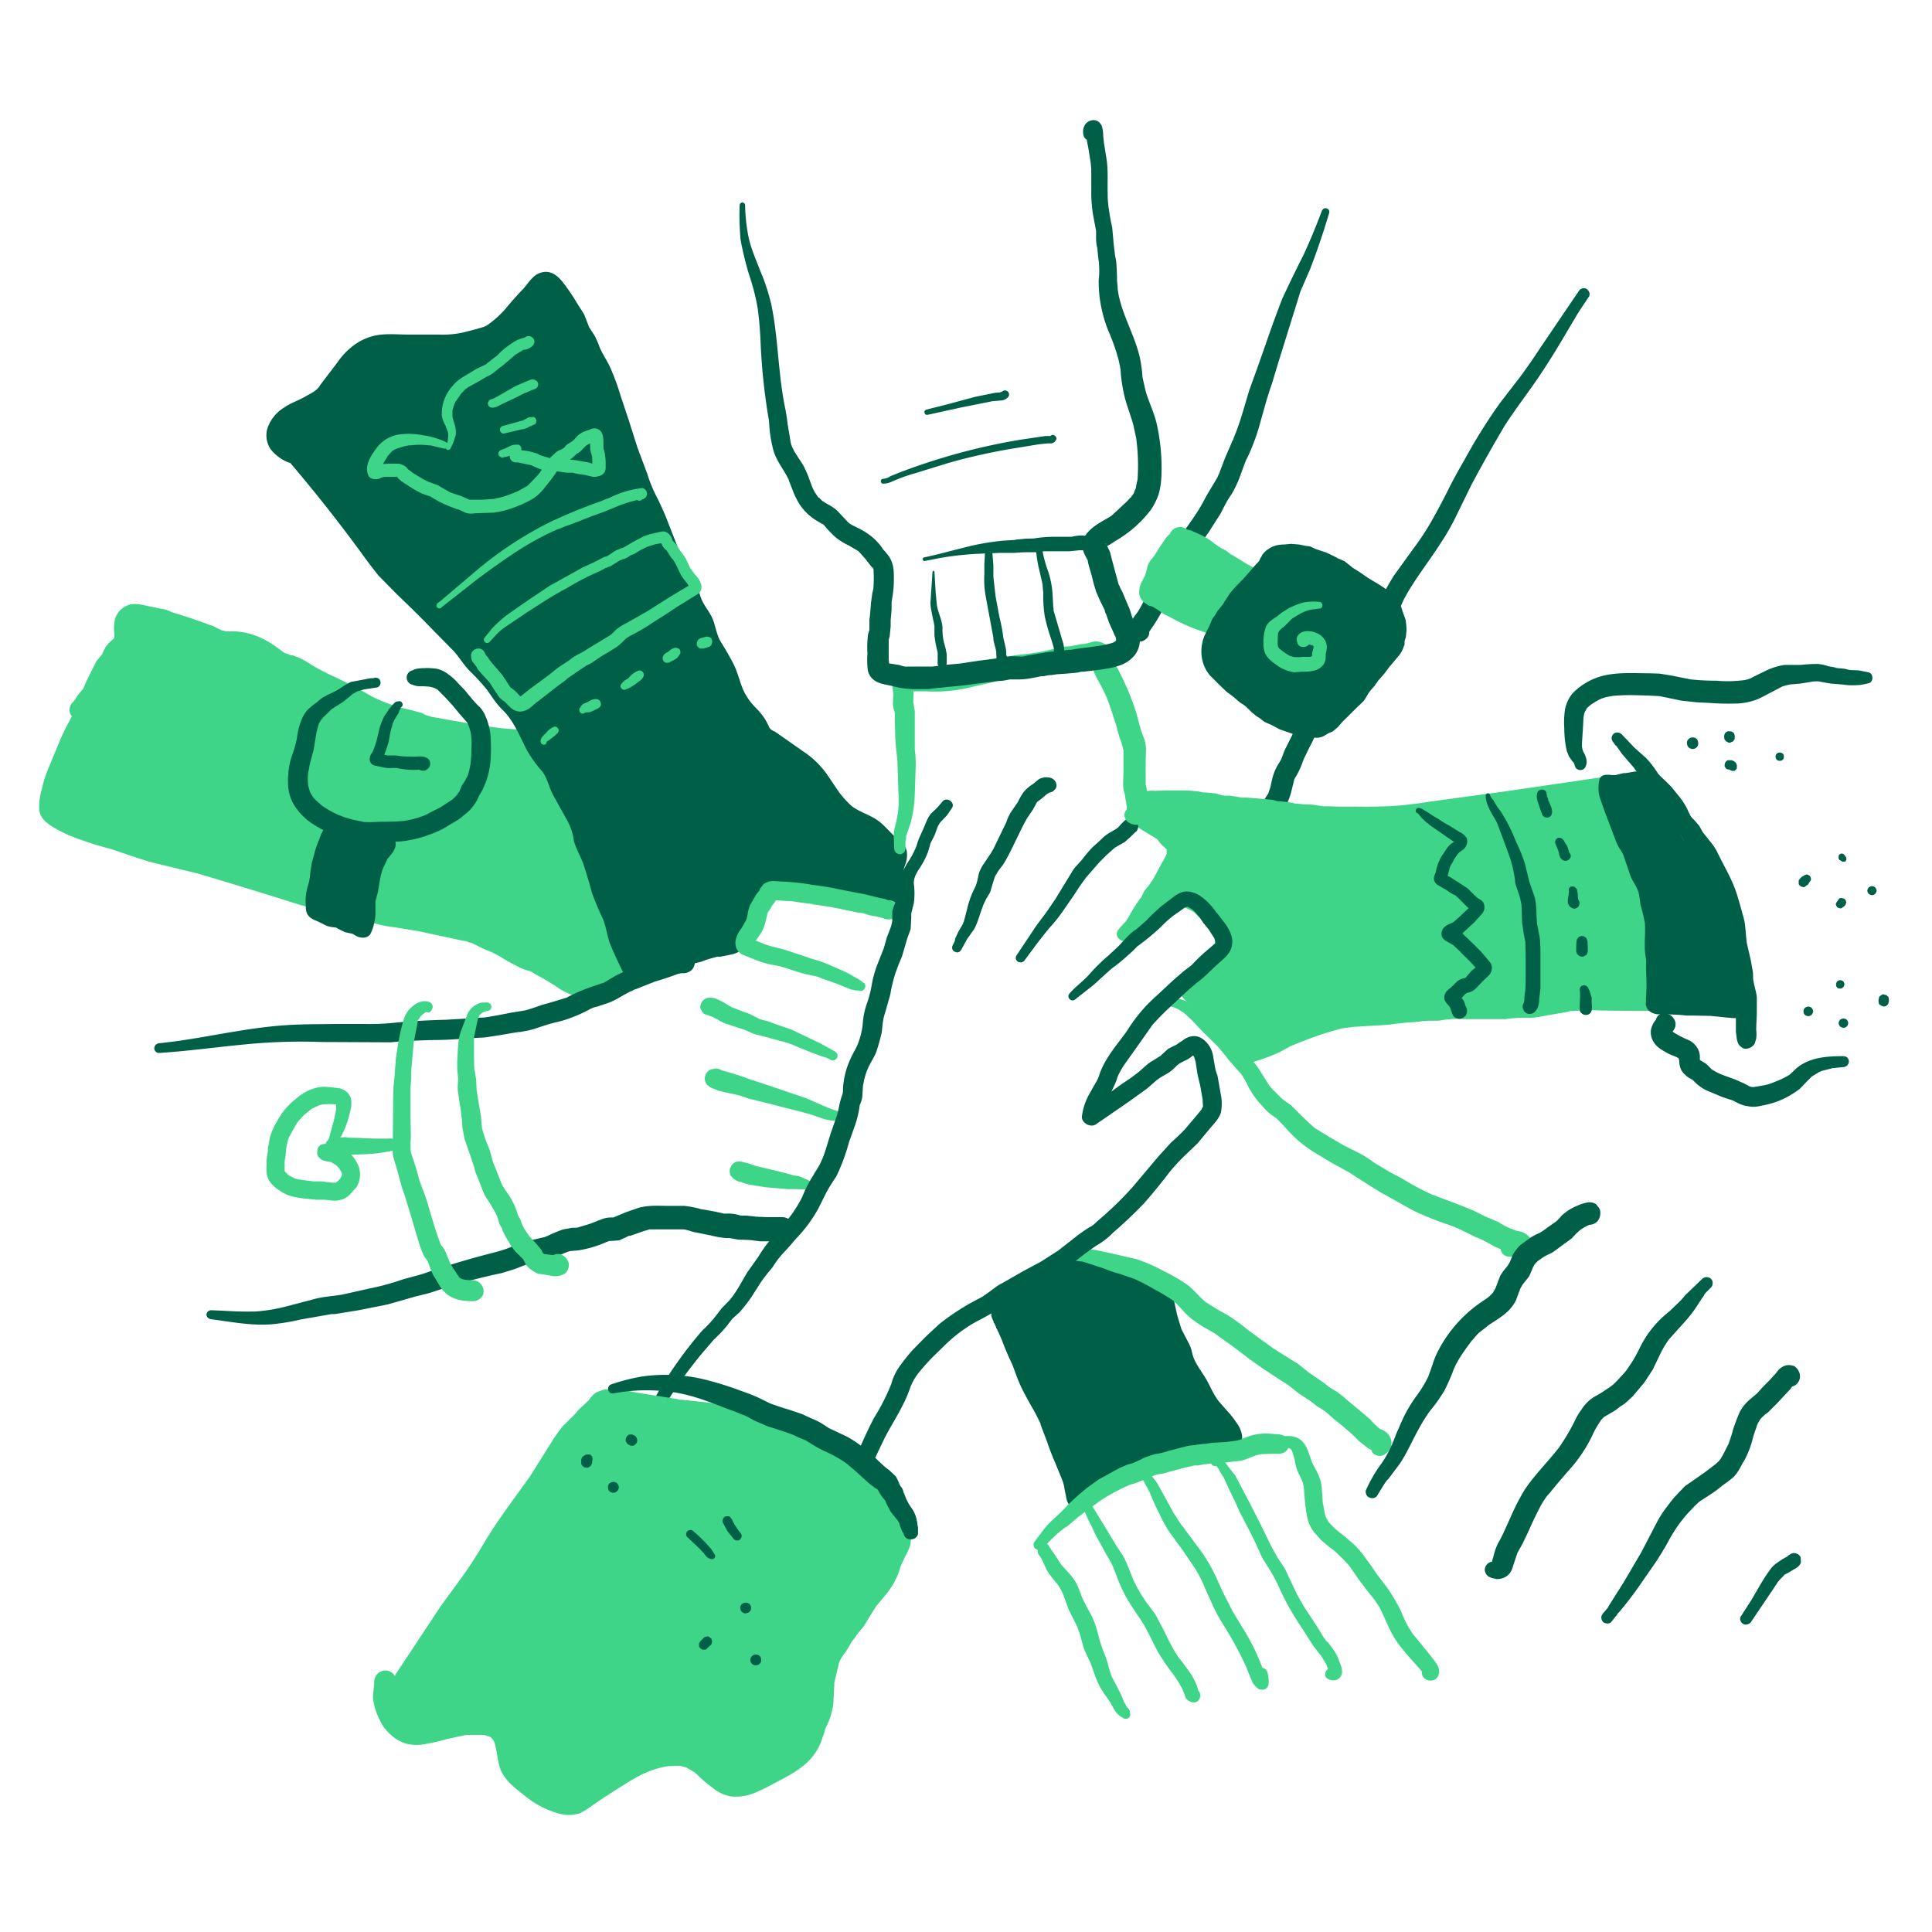 <svg xmlns="http://www.w3.org/2000/svg" width="600" height="600" fill="none">
  <path fill="#006047" d="M410.5 65.5q-2.6 7-5.7 13.7-3.4 6.7-6.6 13.6-2.7 7-5.2 14.3l-2.5 7.1-2.6 7.2-2.1 7.1a80 80 0 0 1-2.7 7.6c0 .2-.4 1.2-.2.4l-.7 1.7-1.7 3.9-1.3 3.4-.6 1.6-.4.8c.4-.7-.1.3-.2.5l-3.4 5.7q-1.5 3-3.5 6c-2.6 4-5.9 7.7-7.7 12.3l-.5 1.4s.3-.6 0-.1l-.1.3-.5.7-.3.4.2-.2-.6.7-1.3 1.8q-2 3-3.7 6.3-1.4 3.3-3.3 6.4-1.4 1.7-2.3 3.5-1.2 2.2-.1 4.3 1.2 1.7 3.3 1.3.8 0 1.5-.6 1.3-.9 1.2-2.5a3 3 0 0 0-1.8-2l.4.2.8 2.9c0 .1-.4.8-.1.4l.2-.6c-.2.6-.1.3 0 .2l.5-1 1.3-1.9q1.6-2.4 3-5.1a80 80 0 0 1 4.3-8l.4-.7.2-.2 2.3-3.2.8-2 .3-.7.2-.4c.1-.4-.4.7 0 0l1.6-3 4-5.6 3.7-5.8 1.6-3.1q.8-1.5 1.8-2.9 1.9-3.2 3.1-6.8l1.3-3.5c.2-.3 0 .2 0 .2l.1-.5.4-.7a67 67 0 0 0 3.5-9l2-7.1q1-3.6 2.2-7l2.2-7.3 6.7-21.5 3-6.9q2.6-6.8 4.8-13.8l1.1-3.6q.2-1-.8-1.4-1-.2-1.5.8"/>
  <path fill="#3fd589" d="M378.5 196.3c-4.2-1.8-8.9-3.2-12.7-5.8q-2.4-1.3-4.5-2.8l-2.2-1.6q-1.1-.6-2.1-1.4c-1-1.1.2-2.5.7-3.7l.8-1.8q.3-1.6.8-3.1l2.6-3.6q1-1.8 2.2-3.5l1.4-1.6c.3-.4.3-1 1-1l1.2.5 1.4.4 1.2.6 3 1.5 4 2.8c1.1.8 2.2 1 3.1 1.9q1.6 1.3 3.6 2.2 1.7 1.1 3.5 2l2 1.2c.3.5.4 1 1.1.8"/>
  <path fill="#3fd589" d="m379.3 195-6.7-2.9-3.2-1.7-3-2-3.3-2.3.5.4-1.4-1.2-2-1.5.6.4.3.4-.7-.9.4.6q-.5-.9-1.4-1.3l-.5-.4.5.5-.4-.5.4.6-.2-.3.3.7v-.4.7-.4.8l.2-1-.3.8.7-1.5 1-2.1.8-3.3-.3.7q.4-.9 1-1.6l-.3.5q1.3-1.5 2.2-3.3.8-1.6 2-3.1l-.5.5 1.2-1.2.8-1.1.3-.5-.4.5.1-.1-.5.4.1-.1-.6.3h.2-1.5l.5.1-.6-.3q.7.5 1.7.8l1.3.4-.7-.3 3 1.3q1.4.7 2.7 1.7l2.7 2q1.4.6 2.6 1.4l-.5-.4q1.2 1 2.5 1.8l4.7 2.8 2.2 1.1-.5-.4.3.4-.4-.5q.6.8 1.4 1.5 1.7.9 3.3 0c1-.5 1.5-1.9 1.1-2.9l-.6-1q-.7-.9-1.8-.8h-.3.7l.5.3.4.4v-.1l.4.5-.5-.6.4.5q-.3-.7-1-1.2-.5-.7-1.4-1l-2.5-1.4-2.6-1.6-2.4-1.5.5.5-1.9-1.5-1.5-.8q-1.7-1-3.4-2.4l-1.6-1-1.7-.9-1.8-.8-1.4-.6q-.6 0-1.1-.3l.6.3-1.5-.8q-1.4-.4-2.7.3-.8.5-1.3 1.3l-.4.7.4-.5-1.3 1.3-1.5 2.2-2.2 3.4.5-.6-1.5 1.9q-.7.8-1.1 2l-.4 1.6-.5 1.6.3-.7-1 2q-.9 1.4-1 3.2-.2 2 1.4 3.5l1.4 1 1.7.5h.5l-.7-.1h.1l-.6-.2 2 1.2 1.7 1.2 3.8 2q4 2.1 8.3 3.5l4.7 1.7c.7.3 1.5-.3 1.8-.9s0-1.6-.6-1.9"/>
  <path fill="#006047" d="m490.3 90.4-12 17.7q-3 4.6-6.1 8.8l-6.4 8.3q-3 4.2-5.8 8.7t-5.3 9.1q-2.7 4.6-5.1 9.4-2.3 4.6-4.9 9.2t-5.7 8.7l-6 8.3a64 64 0 0 0-4.6 8.5 34 34 0 0 1-4.3 7.2q0 .3-.3.5l-.2.2-6.3 8.1-6.8 8.3-3.5 4q-1.6 2.3-2.6 4.8l-1.4 4.2-.4 1c-.2.6-.1.2 0 .1l-1.4 3-2.3 4.6-1 2.7c-.2.5.2-.4 0 0l-.3.5-.6 1a16 16 0 0 0-2 5l-.5 2.3-.6 1.7q.2-.3 0 .1l-2.5 3.8q-1.4 2.5-2.2 5l-.7 1.7c0 .1-.3.7-.1.4v.2l-.5 1-.5 1.1-1.3 4.1-.2.4-.4 1-.6 1.4-.3.5c-1.2 2.2 1.2 4.6 3.3 3.4a9 9 0 0 0 3.6-3.6 32 32 0 0 0 2.4-6l.1-.2c-.1.4 0 0 0 0l.4-.7.6-1.6 1-2.5.5-1.2c0 .1-.2.5 0 0l.4-.7q1.3-1.7 2.4-3.6a20 20 0 0 0 1.9-5.2l.6-2.4.1-.5s.2-.7 0-.3c0 .4.2-.1.2-.2l.4-.6q1.4-2.4 2.2-4.9l.2-.4c.2-.5-.2.4 0-.1l.6-1.2 1.1-2.3q1.4-2.5 2.4-5.2l1.4-4.1.4-1c.2-.7 0-.2 0 0l.2-.6.8-1.3q.3-.4 0 0l7-8.4 7-8.8.7-1 .3-.5c-.3.5 0 0 0 0l4.8-6.3q2.4-4.4 4.4-8.9c3.2-6 7.4-11.2 11-16.8q3-4.4 5.3-9.2l4.6-9.4q5-9.4 10.4-18.5c3.8-5.9 8.2-11.4 12-17.3 4-6 7.4-12.1 11.1-18.2l3-4.5c.6-.8.1-2-.7-2.5q-1.5-.6-2.4.7"/>
  <path fill="#3fd589" d="M35.9 201.1q-5.9 12.1-12.4 24a48 48 0 0 0-3.2 7.2q-2 4.9-3.7 9.8-1.2 3.7-1.6 7.5c0 2 0 2.7 1.6 3.8 4.7 3.3 10.8 5 16.3 6.5l12 3.8c4 1.4 8 2 12 3q12.8 3.4 25.3 7.3c6.7 2 13.4 4.3 20.2 5.6q3.7.5 7.3 1.3c2.8.7 5.4 2 8.3 2.6 7.4 1.4 14.9 2.3 22 4.2q3.5.6 6.8 1.5 2 .7 4 1.9 2.5.9 4.8 2l3.1 1.8 3.8 2c1.6 1 3.4 1 5 2q2.6 1.8 5.3 3.2c2.5 1.3 4.2 3.3 7.1 3.7q3.8.3 7.4-1c2.6-1 4.3-3.5 6.8-4.8l4.7-2 5-1.9c1.7-.7 2.7-1.2 2.8-3.3v-3.7c0-4.9-.3-9.9.4-14.7q.6-3.4.7-7c0-2.4.3-5-.5-7.3-.8-2-2-3.9-2.6-5.9l-.6-2.6-1.4-4.6c-.5-2-1.5-3.4-2.1-5.3l-1.6-4.3c-1.3-3-1.8-5.6-5.3-6.5-1-.3-2.2 0-3.2-.2q-2.1-.4-4.2-.4h-11.5c-7.3 0-14.5.3-21.7-1l-12.4-2c-2.8-.6-5.7-.8-8.4-1.7l-2.7-1c-2-.8-4.2-1-6.2-1.6l-7.2-2.6-5.7-3.1-12.6-6.3-5.2-3.1c-2.2-1.1-5-1.3-7-2.9-6.2-4.8-11-5.8-15-5.4-2 .2-4-1.4-6-2l-4.9-1.8q-2.7-1-5.5-1.8c-1.6-.4-3-1.4-4.7-1.6q-2.1-.2-4.2-.8c-1-.2-3.1-.8-4.2-.4-3.7 1.3-1 6.5-2.7 8.9q-1 1.2-2.2 2c-.8 1-.8 1.5-1.3 2.5q-1 1.5-2 2.6-.9 1.3-1.4 2.6-1.4 2.7-2.5 5.4l-2 2.6q-.8 1.4-2 2.6"/>
  <path fill="#3fd589" d="m34.7 200.4-7 12.8q-3.8 6.2-7.1 12.5-1.6 3.2-3 6.7l-2.6 6.3q-1.3 3-2 6.4-1 3.2-.8 6.5c.3 2.3 1.9 3.7 3.7 4.9q2.6 1.6 5.5 2.9 6.2 2.5 12.8 4.2c4.4 1.4 8.8 3.1 13.3 4.3l14 3.4q13.8 4.1 27.5 8.4 6.8 2.3 13.8 3.5 3.4.5 6.6 1.3l6.3 2.1q3.5 1 7 1.4l7.3 1.2 14 3q.8 0 1.5.4l.7.2c1 .3-.5-.3.4.1l3 1.5 3.3 1.4c.6.2.2 0 0 0l2.3 1.2q2.8 1.8 5.7 3.2 1.6.9 3.4 1.3l.7.3c.2 0 .5.3 0 0l1.7 1q3 1.6 5.8 3.4 2.4 1.8 5.3 2.8c4.8 1.4 10.5-.1 14.3-3.1l2-1.7.5-.4c.7-.6-.4.2.1 0l1.4-1 5.6-2.3c2-.7 4.2-1.2 6-2.6 2-1.5 2.5-4 2.5-6.4-.1-4.7-.4-9.4 0-14v-1.7c.2-1.1 0 .4.1-.3l.2-1a74 74 0 0 0 .7-10.8 17 17 0 0 0-1.8-7.2l-.8-1.5-.2-.7c-.5-1 0 .4-.2-.2l-.8-3.3q-.3-1.5-1-3l-1-3.2-1.4-3.1c.3.6 0 0 0-.2l-.3-.8-.6-1.7-.6-1.6-.4-1.2-1.2-3a10 10 0 0 0-3.6-4.3 9 9 0 0 0-5.1-1.4h-.8c-1 0 .5.2-.5 0q-3.4-.6-7-.5H169a154 154 0 0 1-13.9-.7q-7.2-1-14.4-2.3l-6.7-1.2-1.6-.5c.5.2 0 0-.1 0l-1.4-.7-3.3-.9a50 50 0 0 1-12.3-4.3q-6.1-3.6-12.5-6.5-3-1.4-6-3.2-2.9-2-6-3-.8 0-1.4-.4l-.6-.2c-.9-.2.5.4-.3 0l-2.7-2a29 29 0 0 0-5.2-3 21 21 0 0 0-9.8-1.8h-.5l-1.5-.4c.2 0 .6.3 0 0l-.7-.3-2-1-6.2-2.2-3.3-1.1-3.3-1q-1.5-.8-3-1l-3.5-.7c-2-.4-4.2-1.1-6.3-.7q-3.5 1-4.7 4.3-.6 2.2-.3 4.6v1.5-.2s-.4 1.2 0 .4c.1-.6 0 0-.2 0l.2-.2-.5.5q-1.2 1-2.2 2.3l-.8 1.6-.2.5-.1.2-.3.4-.3.3-1.2 1.5-1.5 3-1.5 3-.6 1.4-.4 1s-.3.5 0 0l-1.9 2.3-.4.7c0 .1-.5.6 0 .1l-1 1.2c-1.3 1.2-1.4 3.4 0 4.6a3.3 3.3 0 0 0 4.6 0l2-2.5.5-.6c.2-.5-.5.5 0-.1l1-1c1.5-1.8 2.2-4.2 3.2-6.3l1.4-2.7s.4-.6 0 0l.4-.5 2.2-3 .2-.4.3-.8q-.3.6 0 .3l.2-.6c0 .2-.5.5 0 0l1-.9a8 8 0 0 0 2.8-5.4v-3.9c0-.4-.2.9 0 .2v-.3l.2-.4s-.5.8 0 .3c.1-.4-.7.6-.2.2l-.3.2c.6-.2-.2 0-.2 0 .6-.2-.7 0 0 0h.3l1.4.3 3.1.7q1.5 0 3 .6l3.2 1.1 6.3 2.1 3 1.2 1.4.5.6.2c.7.2-.4-.2.3 0 2 1.1 4 2 6.4 1.8h2.8c.5 0 .1.3-.2 0l.6.1 2.1.6 1 .3c.8.3-.5-.2 0 0l.8.4q2.7 1.4 5.2 3.2 2.6 1.8 5.8 2.7.8 0 1.3.4c.2 0 .8.3.2 0l.6.3q1.5.8 2.8 1.8 2.8 1.7 5.7 3 6.3 3 12.3 6.3 3 1.7 6.5 2.8 3 1.3 6.3 2l3 .7.9.3c.6.1-.7-.3.2 0l2 1q3.3 1 6.7 1.3l13.7 2.2q7.4 1.3 14.8 1.3h21l1.3.1c1 .1-.4 0 .2 0l.8.2 2 .2h1.4l.7.3c-.1 0-.6-.3-.2 0l.5.2c.6.3-.3-.4-.1 0l.4.4c.3.3-.3-.1-.2-.2 0 0 .6.8.6 1l.2.4q.3.4.4.9l.7 1.8s.2.4 0 0l.4 1q1.1 3.3 2.5 6.4c0 .1.2.6 0 0l.2.6.5 1.6 1 3 .7 3 1.4 3.6.7 1.5.4.7.6 2.2v.5a56 56 0 0 1-.3 9v.3q-.5 2-.6 4-.6 6.9-.2 13.7v2.4q0 .7.1 0l-.1.4.1-.2c-.4.6.4-.5.1-.2-.2.2.8-.4 0 0l-.4.2c-.4.2 0 .2.2 0-.2.2-1.2.4-1.4.5l-3.2 1-2.1 1-.8.3-3.5 1.6-2.7 2-1 .8-.6.5-.2.1-1 .7-.4.2c.6-.3-.5.1-.5.1l-2.6.7h.1-2.8c.5.1-.4 0-.4 0l-.6-.2c-.6-.2 0 0 .1 0l-.7-.4-4.8-3c-2.2-1.2-4.2-2.7-6.4-3.6l-2.7-1c-.2 0-.5-.2 0 0l-.6-.2-1.7-1q-1.5-.6-2.8-1.4l-2.6-1.6-3.3-1.4-.8-.2-.3-.2-.5-.2-.9-.5a24 24 0 0 0-6.6-2.3q-6.8-1.6-13.6-2.8l-7-1.2q-3.5-.5-6.8-1.3l-6.1-2q-3.3-1-6.6-1.3-6.8-1.2-13.3-3.2l-13.3-4-13.4-3.9L51 262c-4.4-1-8.7-2.6-13-3.9q-6.2-1.6-12.4-3.6a32 32 0 0 1-7.7-3.7c-.3-.2.4.5 0 0q-.3-.5 0 0c-.2-.4 0 .3 0 .3s0-.8 0 0c-.3-4 1.2-8.2 2.6-12 1.5-4 2.7-8.3 4.6-12.2l6.3-12.6q3-6.2 5.7-12.5.5-1.2-.5-1.9c-.6-.3-1.6-.1-2 .5"/>
  <path fill="#006047" d="M90.8 142.8q13.4 15.1 25.7 31c5.7 7.3 13.2 12.9 19.4 19.6l7.1 7.2c2 2.1 3.4 4.5 5.6 6.4a66 66 0 0 1 6 6.9q1 1.2 1.8 2.6 1.4 1.7 3 3c3.4 3.8 5.2 9.4 8 13.7q1.5 2.4 3.4 4.5c1.8 2.2 2.3 5 3.5 7.4 2 4 4.5 7.4 6.1 11.6.7 1.8.8 3.8 1.5 5.6l2.6 5.9c1.2 3.2 1.8 6.5 2.9 9.7 1.1 3.4 3.3 6.5 4 10 .5 2.9 1.5 5 2.5 7.6l2.1 4.3c1 2 .8 1.7 3.3.7 1.8-.6 3.6-.8 5.3-1.5 1.9-.8 3.6-1 5.5-1.6 3.3-.9 6.6-1.3 9.7-2.5 2.7-1 7.3-.5 9.4-2.7 1-1 1.3-3 2.1-4.3.6-1 1.2-1.6 1.5-2.7.5-1.6.6-2.5 1.7-4 2-3 3-6.6 7.2-7.2 4-.7 7.6.8 11.5 1.5s8 2.3 12.1 2.4c1.6 0 3.5-.3 5 0 2.1.3 4.3 2.5 6.2 2.3 1-1.8.9-3.4.9-5.4 0-2.7 0-4.8 1-7.2 1.4-3.7-.7-4-3.2-6.2-1.4-1.3-2.4-2.9-4-4-2-1.4-4.2-2.1-6.3-3.3-5.5-3.2-8.3-9.3-12.2-14-1.8-2.3-4.3-3.8-6.5-5.5q-3.7-3-7.6-5c-2.4-1.3-2.3-3.2-3.8-5.2s-3.6-3.8-5-6c-2-2.8-2.8-6.7-4.1-9.8-1.4-3.3-3.9-6.3-5.4-9.6-1-2.2-1-4.6-2.2-6.8l-2.4-3.6c-.8-1.6-1.2-3.3-2-4.8-.9-2-2.3-3.6-3.3-5.6l-2.9-7.7c-2.1-4.8-3.6-10-6.1-14.7-2.4-4.4-3.5-9.2-5.4-13.7-1.8-4.4-2.8-9-4.5-13.3-1.7-4.5-2.7-9.6-4.8-13.9-1.3-2.6-2.9-4.6-3.7-7.4-.5-1.6-1.5-2.4-2.3-3.7l-1.3-3.4q-1.7-3.6-4-6.7c-1.4-2.1-2.3-4.2-4.6-5.5-2.8-1.8-3.4.6-5.4 2.7-2.7 2.8-5 5.8-7.8 8.6-2 1.9-4.5 4.4-7.1 5-3.6 1-7.6 2.5-11.3 2.4h-13c-3 0-6.3-.4-9.3.4a15 15 0 0 0-7.8 4.7q-1.4 1.7-2.7 3.7l-3 3.8c-1.2 1.7-2 3-3.5 4.3-1.2 1-2.5 1.4-3.8 2.2-2.6 1.6-5.5 2.3-7.6 4.3-1.9 1.8-3.2 4-2.4 6.7.5 1.5 3.7 3.6 5.3 4l.2-.5"/>
  <path fill="#006047" d="M90 143.6q11.6 13.6 22.2 28.1 2.6 3.6 5.3 7l5.7 5.8q6 5.7 11.7 11.6l6 6.1c1.8 2 3.2 4.4 5.1 6.3q2.9 2.8 5.3 5.8l2.1 3q1.3 1.8 2.8 3.3c3.4 3.3 5.2 8.1 7.5 12.5q2.1 3.6 4.7 6.5c1.6 2.1 2 4.6 3.2 7l4 7.2c.6 1 1.3 2.4 1.6 3.3q.8 2 1 4c.7 2.6 2.3 5.2 3.1 7.6q1.4 4.3 2.5 8.5 1.5 4.1 3.4 8.1c.9 2 1.3 5 2.1 7.4q1.6 4 3.6 8 .6 1.4 1.7 2.6 1.6 1.5 3.7 1l3-1.2q2.1-.4 4.1-1.2 4-1.4 8.1-2.2l4.2-1q1.7-.7 3.6-1.2l1.5-.4c.1 0 .6 0 0 0h1l3.5-.7a8 8 0 0 0 5.6-4.8l.6-1.7s.3-.5 0 0l.5-.8q1.2-1.7 1.8-3.8l.5-1.6.1-.2.6-.8 2.7-4.4c-.3.5.2-.2.2-.2l.5-.5c.1 0 .6-.4.1 0l.7-.5c.5-.3-.2 0 .3-.1a16 16 0 0 1 7.2.5l8.3 1.8q4.2 1.4 8.7 1.5c1.4 0 3-.3 4.3 0h.3c.4.3-.7-.3.2.2l1.6.8q1.8 1.2 3.9 1.3c2.2.1 3.3-1.5 3.9-3.4.8-2.5.3-5.3.5-8q.1-1.5.8-3.4t.4-4q-.4-1.6-1.5-2.7l-.9-.8-1-.7-.2-.2c-2-1.8-3.6-4-6-5.5-2.2-1.4-4.8-2.2-7-3.7-1.4-1-3.3-3.2-4.3-4.5l-4-5.9a28 28 0 0 0-5.9-6l-10-7-.8-.4-.4-.2-.5-.5-.2-.3q-.6-1.4-1.4-2.7-1.2-1.8-2.8-3.4a19 19 0 0 1-4-5.8c-1-2.5-1.6-5.1-2.8-7.6q-1.8-3.5-4-7c-1.3-2.1-1.6-4.6-2.5-7-1-2.5-3-4.5-3.8-7q-.7-2.2-1.8-4l-2.1-3.4c-1.4-2.3-2-5-3-7.5l-3.1-7.9q-1.5-4-3.5-8-1.9-3.6-3.1-7.5l-3-8-2.7-8.5-2.6-7.8a71 71 0 0 0-2.9-8c-1-2.5-2.6-4.6-3.6-7q-.6-1.7-1.5-3.5l-1.7-2.6-1.6-4.1-2.1-3.3q-2-3.4-4.4-6.5-3.4-4.5-7.3-3c-2.2.8-3.6 3.2-5 4.8q-3 3.1-5.7 6.4a31 31 0 0 1-5.6 5c-1 .6-1.7.7-3 1.1l-4.2 1.1q-4 .9-8.2.7h-9.2c-3 0-6-.3-9 .1-5.7.8-10 4.3-13.1 8.8l-4.8 6.3-.5.7-.1.2q-.6.8-1.3 1.3c-.7.6-2 1.2-3 1.8-2.2 1.3-4.6 2-6.7 3.5a12 12 0 0 0-5.2 6.6c-.7 2.6 0 5.5 2 7.4 1.4 1.4 3.6 2.9 5.6 3.3q2.7.4 3.8-2.1l.1-.5c.5-1.6-.6-3.3-2.1-3.7a3 3 0 0 0-3.8 2l-.1.6 3.7-2.2-.5-.2c.7.3 0 0-.2 0l-1.4-1c-.4-.2 0 0 0 0l-.6-.5-.5-.5q.4.5 0 0 0-.3.2.3s-.2-1-.2-.5v-.6c0 .6.1-.4.1-.4.2-.8-.2.2.2-.4l.6-.8.3-.4 1.2-1q3.4-2 7-3.6 2-1.1 4-2.7 1.5-1.4 2.7-3.2c1.5-2.2 3.3-4.1 4.9-6.5a15 15 0 0 1 3-3.4s.8-.6.3-.3l1.6-1q1.2-.7 3-1 2.2-.5 4.5-.4h9.3c3.1 0 6.3.3 9.4 0q4.8-.8 9.4-2.2c5.6-1.6 9.8-6.4 13.4-10.7l5.4-6.2.3-.4c.4-.4-.4.2.1 0l-.5.2h-.3.1a5 5 0 0 1 2.2 2l2 3.2q1.1 1.8 2.4 3.5.8 1.5 1.4 3.2.8 2.3 2.1 4.2l1 1.4c-.3-.5.2.7.1.6l.4 1q.9 2.2 2.1 4.2 2 3.4 3.3 7.3l5.5 17.1 3.1 8.6q1.4 4.4 3.3 8.6 2 4 3.7 8l3.4 8.5c1.1 2.8 1.8 5.7 3.2 8.3l2.3 3.7q1 1.7 1.6 3.6.8 2.2 2 4 1.3 1.6 2 3.4l1 3.8q.8 2.2 2 4.3c1.4 2.3 3.2 4.8 4.1 7.2q1.3 4 3 7.9c1.3 2.6 3.4 4.7 5.3 6.9 1.6 1.7 2.2 4.2 4 5.8 1 1 2.4 1.5 3.6 2.3l3.8 2.5q3.3 2.2 6.3 4.9c1.8 1.7 3 3.5 4.5 5.7q2.2 3.3 4.9 6.4 2.7 3 6.5 4.8l3.7 1.8q1.6 1.1 3 2.7l3 2.8.4.3.3.2.4.4q.3.3 0-.1l.2.3-.2-.4v-.1.4c0-.7 0 .2-.1.3l-.4 1q-.7 2.3-.9 4.7v4q.1 1.8-.5 2.9l2.5-1.4c-.2 0-.8-.2-.3 0l-.5-.2c.4.2 0 0 0 0l-.9-.5q-1.5-.9-3.1-1.4c-2.5-.7-5 0-7.5-.3q-3.6-.5-7.2-1.6l-7-1.5c-4.8-1.1-10.3-1.8-14 2q-2 2.2-3.3 4.7-1.8 2.6-2.6 5.6c-.2.7-1 1.6-1.4 2.4q-.8 1.6-1.3 3.3c.1-.4-.3.4-.4.5.5-.5-.4.3.2-.1l-.4.2q-.4.3 0 0l-.8.3-1.3.3-.8.1c-.5.1.7 0-.2 0l-1.5.3q-1.5.1-3 .5l-6.9 1.9q-3.7.7-7.4 1.8-1.6.7-3.4 1.1l-3.6 1-1 .5h-.3c.8-.5 2 .4 2.5 1 .4.3 0-.3-.2-.5l-.7-1.8q-1.6-3-2.8-6.3c-.8-2.3-1.1-4.6-2-6.9l-3-6.6-2.1-7.6q-1.4-3.9-3-7.4-.7-1.3-1-2.9-.3-1.8-1-3.5-1.3-3.7-3.4-7l-1.7-2.9-1.5-3c-1-2.4-1.8-4.9-3.5-7-1.4-1.8-2.8-3.3-4-5.4l-3-5.9q-1.6-3.1-3.8-6c-1.4-1.7-3.2-3-4.3-4.8q-2.1-3-4.7-5.8c-1.5-1.8-3.4-3.2-4.9-5q-2.3-2.9-4.7-5.5l-5.5-5.3c-6.8-7-14.5-13-20.7-20.4a940 940 0 0 0-26-29.6c-1-1-2.5.4-1.6 1.5"/>
  <path fill="#3fd589" d="M512.7 240.7q-30.5 5.9-61.2 10.1c-8.6 1.2-17.2 3-25.8 3l-12-.1h-3.6q-2-.4-3.7-.5-4 0-7.8-1h-2.5l-2.6-.6c-2.4 0-4.4-.5-6.8-.5-1.7 0-3-.5-4.7-.6q-2 .1-3.9-.4c-1.9-.7-3.8-.4-5.7-.8-4.2-.8-9-.3-13.2-.3-1.7 0-3.8-.2-5.2 1-2.3 2 1.6 4.4 3 5.4l4.1 2.5c1 .6 1.4 1.7 2.2 2.5q.8.6 1.5 1.6c.6 1 .5 1.5.6 2.6 0 2-1.7 4-2.8 5.7-1.5 2.4-2.5 4.8-4.5 6.8-.9.9-1 1.6-1.6 2.6-.7 1.3-1.8 2.2-2.5 3.6a24 24 0 0 1-4.7 6.7c1.4-2 3.9-3.6 5.8-5.2q3-2.7 6.6-4.8c1.6-1 2.8-2.3 4.7-1.5q1.4.5 2.6 1.2 1.5.6 3 1.6 2.3 1.8 3.9 4.1 1.2 1.4 2.8 2.4c.8.7 1 1.5 1.5 2.4l1.3 1.4c.4.8-.3 2.4-.5 3.2-.8 2.5-3.4 3.5-5.2 5.2q-1.4 1.5-2.9 2.8l-2.2 1.4q-1.3.8-2 2c-.5 1.4.7 2.2 1.6 3.1l6.5 6.9c1.6 1.9 3.2 4.2 5.2 5.7 1.3 1 2.1 1.7 3.1 3 1 1.6 1.4 3.2 3.4 2.5l6.5-2.7c2.3-1 4.3-2.5 6.7-3.5q6.5-2.7 13.3-4.7c5.7-1.6 11.6-.9 17.4-1.8q4.6-.6 9.3-1 1.9-.3 3.8-.1c1.8 0 3.4-.5 5.2-.6h7.8c3.2 0 6.6.4 9.8 0 3-.6 6-.1 8.8-.6l8.9-1.6c4.5-1 9.6-.4 14.2-.4h18c2.6 0 5.1.6 7.7.6H537c1.7-.2 1.7-1.4 1.7-3 .2-3.6-2.5-6.8-3.5-10-1.1-3.5-1.6-6.8-3.3-10-1.4-2.7-3.2-5.2-4.6-7.9-2.2-4.2-3.6-8.7-6-12.9l-3.5-5.2-2.8-5.6q-1.1-1.8-1.8-3.8-.8-2-1.8-3.8l-1-2.6c-.4-.8-.5-2.3-1.4-2.7l-.5.3"/>
  <path fill="#3fd589" d="M512.2 239c-7.6 1.5-15.3 2.4-23 3.6l-22.7 3.3-22.8 3.1q-5.4.9-11 1.3-5.7.3-11.5.2h-5.6l-2.7-.1h-2.1l-3-.5-2.8-.1-2-.2s-.8-.1-.4 0h-.3l-.7-.2-1.6-.3-3-.3h-.4c-.5 0 .3.2 0 0l-1.3-.4-5.5-.5-2.6-.2h-1.9c.6 0-.1-.1-.2-.1l-3.1-.5h-1.8q-.6-.2-.2 0l-2.5-.7-3.2-.3h-.7l-1.3-.3-3.2-.3q-5.3-.1-10.4.1-2.4-.2-4.7.6c-2 .7-3.7 2.3-4 4.5-.5 3.3 2.4 5.6 4.9 7.2l4 2.4.4.3c.4.2-.2-.3 0 0l.2.2.1.1q.8 1.2 1.9 2.1l.8.8c-.1-.1-.3-.5 0 0v.1c0-.4.3.3 0-.1s0 0 0 .1v1.2l-.2.6c0 .3 0 0 0 0l-.3.6-1.2 2.1-2.4 4.5-1.2 1.8-1.7 2.1-.8 1.7-1.3 1.8q-1.5 2.2-2.7 4.5a18 18 0 0 1-2.8 3.6l3.7 2.8c1.2-1.8 3.4-3.1 5-4.6q3.2-2.5 6.5-4.6c.8-.6 1.7-1.4 2.5-1.5h.1l.7.3 1.6 1q1.6.6 3 1.5 1.4 1.3 2.6 2.8 1.2 1.6 2.8 2.8a6 6 0 0 1 1.8 2.2q.4.8 1.2 1.5c.2.2 1 .8 0-.2v-.2.1q-.1.8-.4 1.5l-.5 1q-.6.7-1.7 1.5-1.5 1-2.8 2.2-1.1 1.3-2.4 2.4-1.7 1-3.4 2.3c-1 1-2 2.3-1.9 3.8q.2 2 1.9 3.5l5.6 5.9 5 5.8c1.6 1.6 3.5 2.8 4.6 4.5q.8 1.6 2.2 2.7 1.8 1.1 3.8.4 4.1-1.2 8.1-3l3.5-1.9a130 130 0 0 1 11.6-4.3l4.2-1.2 3.7-.5 8.5-.5q2.4-.1 4.8-.5h.2l1-.1 2.6-.3q2.3 0 4.4-.4c1.4-.2-.5 0 .6 0l1-.1h2.5q1.3 0 2.6-.3l1-.1c1.1-.2-.3 0 .3 0q2.3-.3 4.6-.1H468c-.9 0 2-.3 1-.2l2.6-.2h3.9q2.5-.2 5.1-.8l6-1 1-.3h.8q4.2-.4 8.4-.2 9 .2 17.7.1 4.4 0 8.7.4 4.4.2 8.7.1c2.8 0 6.6.8 8.8-1.4 2-2 1.9-5.5 1.3-8-.6-2.6-2-4.9-3-7.2.2.7-.1-.2-.2-.3l-.8-2.5q-.5-2.3-1.2-4.4-1.4-4.2-3.9-8a58 58 0 0 1-4.8-9.4l-.7-1.5-1.8-4q-2-3.6-4.3-6.8c-1.5-2.2-2.4-4.7-3.6-7l-.9-1.5c-.4-1 .2.6-.1-.4l-1.4-3.2-.5-.9-.2-.5q0 .3 0 0l-.7-1.8-.3-.8q.1.5 0 0l-.2-.6q-.5-2.4-2.5-3.7c-1-.6-2.5-.6-3.5 0l-.5.4c-1.5 1-2.3 3-1.2 4.6s3 2.3 4.6 1.2l.6-.3h-3.5s-.8-1-.5-.5c-.4-.7-.1-.1 0 .1q.2 1 .6 1.9l.2.5q0 .4.3.8l1 2.5 1 1.7.5 1.4 2 3.9c1.2 2.3 2.1 4.7 3.7 6.8a40 40 0 0 1 4.9 8.8c.4 1-.3-.6.1.4l.4 1 2 4.3q1.7 3.8 4 7.3a30 30 0 0 1 2.4 4.9l.6 2q.9 4 2.7 8l1.4 3 .1.2.3.9.2.8q0 .6 0 0v1.8c0 .8.2-.8 0 0v.1q0-.6.5-1l.4-.3.2-.1h.4-.7l-2-.1h-8.8c-2.8-.1-5.6-.6-8.5-.6h-26.1q-4.4.2-8.6 1.1l-4.2.8-1.8.3h-1.9l-3.9.1-2.7.3c-1.1.2.7 0-.4 0l-1.4.2c-5.8.2-11.7-.7-17.5.1l-1 .2h-.5l-2 .1H443l-2.4.3-8.9 1-1 .2h-.6l-2 .2-4.4.2a48 48 0 0 0-17 3.9q-4 1.4-8.1 3.5-3.4 2-7 3.8l-3.5 1.5-.6.3c-.5.2 0 0 .2 0l.3.1q.4.4 0 0 .4.5.1 0l-.2-.3-2-2.7-2.4-2.2c-2-1.5-3.5-3.6-5-5.5l-5.9-6-1-1.2-.6-.5-.2-.2q.3.3 0-.1s.2 1 0 .9l.4-.5 1.2-.9q1.8-1 3.3-2.4l2.5-2.5.3-.2.7-.5 1.3-1q1.5-1.2 2.3-2.8c1-2.1 1.9-5 0-7l-.5-.5c-.4-.4 0 .3-.2-.3l-.9-1.5q-1.2-1.4-2.9-2.6l-2.3-2.5q-1.4-1.8-3.2-3-1.5-.9-3-1.5-1.8-1.1-3.7-1.6c-2.8-.4-5 1.5-7.1 2.9q-3.4 2.4-6.6 5-3 2.1-5.2 5c-1.5 2.2 1.8 4.6 3.7 2.8q1.8-1.9 3.2-4c1-1.5 1.5-3 2.5-4.3l1.3-1.7q.7-1 1.1-2t1.2-1.5q1-1 1.8-2.3l2.9-4.2.4-.5 2.2-3.4q1.1-2.6.6-5.6c-.3-1.7-1.5-3-2.7-4.2-.4-.3.2.4 0 0l-.4-.5-.9-1.2a9 9 0 0 0-2.3-1.8q-1.9-1.1-3.7-2.4l-.7-.4c-.4-.4.5.4 0-.1l-.7-.6-.3-.2c-.4-.5.2.4.1 0l-.2-.3.2.4c-.2-.5 0 .4 0 .4q0 .7-.2 1c-.1.1-.6.7-.2.3l-.2.1.2-.1.4-.1c.2 0 .6-.1-.1 0l1.4-.1h2.3l5.3-.1 5.2.1.6.1 1.8.3 2.7.2c.7 0 .2 0 0 0l.8.1 1.1.4q1.6.4 3.1.4h1.2l.7.1c-.2 0-.6 0 0 0l3.3.5q2.6 0 5 .3l2.3.2h.3l.4.2 3 .4h.7s.6 0 0 0q1.5.1 2.8.5 3 .5 5.9.5h.7s.7 0 0 0l.8.1h.4q1.6.3 3.3.4l5.5-.1 11.4-.2q5.9-.4 11.7-1.2l22.4-3.6 22.6-3.9q11.3-2.2 22.4-4.7l5.5-1c2.1-.5 1.2-3.7-.9-3.3"/>
  <path fill="#006047" d="M309.4 405.6q-.2 1.3 0 2.7l1 2 1.6 2.7q1.4 2.6 2.6 5.6l1.8 3.8q1.4 2.9 2.4 5.8c1.7 4 4.3 7.4 6.1 11.2q1.8 3.8 3 7.7l3.2 7.8q1.3 3 2.2 6.1l.5 2.5c.1.6.4 2 .8 2.3.6.5.8-.2 1.2-.8l1.6-1.7q2.2-1.9 4.8-3c3.6-1.9 6.7-4.3 10.2-6.3q5.6-3.1 11.9-3.8l4.4-1.3 4.6-1.1c2.7-.6 5.4-.3 8.1-.5 3.8-.2-1.9-6.3-2.7-7.3q-2.3-2.4-4-5-1.4-3-3-5.8c-1.7-2.6-3.7-5-4.2-8.1a13 13 0 0 0-1.5-4l-1.7-3q-.6-1.6-1-3.4-.7-2-1.1-3.9-.4-1.6-.5-3.2c0-1.4-.6-1.8-1.7-2.6q-1-.7-1.8-1.6c-.6-.6-1.2-.5-2-.7a63 63 0 0 1-9.4-2.8q-1.7-.9-3.4-1.3c-3.1-.4-6.4-.8-9.4.2l-6.2 2.2q-3.5 1.3-6.7 3.2a31 31 0 0 1-5.3 3c-.8.3-3.1.2-3.3 1.2"/>
  <path fill="#006047" d="M308 405.6c0 1.2-.4 2.6.1 3.8l.5 1.1v.3q.2.2.1 0 0-.2 0 0l.3.6.4.9v-.1q-.2-.5 0 .3l.2.2.2.5.4.8.1.3.3.6.2.5c.2.3-.1-.5 0 0l.4.9a78 78 0 0 0 3.5 8.1l-.3-.6 1.4 3.8q.8 2.1 1.8 4.1 1.8 3.5 3.8 6.9l2 4-.4-.6 2.2 5.8q1 3 2.3 6l2.3 5.6q.6 1.5.8 3l.5 2.5q.3 2.2 2 3.5 1.8 1 3.6 0 1-.7 1.7-2l-.5.7q1.2-1.5 2.6-2.5l-.6.5c2-1.5 4.2-2.4 6.3-3.7l6.5-4 3.9-2.1-.8.3q3.6-1.5 7.4-2.1l3.8-.9 1.9-.5 1.9-.5 4.5-1h-.8l7-.2q1.9 0 3.2-1.3 1.3-1.5 1-3.5a9 9 0 0 0-1.8-3.9q-1.1-1.7-2.5-3.2l-3.5-4 .5.5c-1.7-2.1-2.6-4.7-4-7-1.2-2-2.8-4-3.7-6.3q0 .4.3.7-.5-1-.8-2.4-.3-1.5-1-2.8l-2.5-4.8.3.7-.7-2.3-.7-2.3-1-4.6.1.8V403q-.2-1.2-.8-2.3-1-1.5-2.7-2.5l.6.5-1.2-1.2a6 6 0 0 0-2.3-1.5l-1.4-.3-2-.4q-3.5-1-7-2.3l.7.3c-1.4-.6-2.8-1.5-4.3-1.7q-2.3-.4-4.7-.6a21 21 0 0 0-4.6.3q-2 .4-4 1.1l-5 1.9.8-.3c-2.2 1-4.6 1.7-6.6 3l-2.8 1.8-3.2 1.5.7-.3-2 .5c-1.5.3-3 1.3-3.4 3q-.2 1.2.3 2.3.7 1.1 1.9 1.5 1.3.3 2.4-.3t1.4-1.9v-.2l-.2.8v-.2l-.4.7.1-.2-.6.5.4-.2-.8.3 2.3-.5q1-.2 1.9-.8l1.8-.9 3.2-2q1.6-1 3.3-1.7l-.7.3 3.7-1.5-.7.3 4.1-1.5q2.1-.8 4.2-1.1h-.8q3.5-.2 7 .4l-.8-.1 2 .6-.8-.3 3.7 1.5a57 57 0 0 0 6.6 1.9l1.6.3q.8 0 1.3.3l-.7-.3.4.2-.6-.4 1.4 1.3q1 .9 1.9 1.4l-.6-.4.5.5-.4-.6.2.4-.3-.7.2.6-.1-.8v.9l.2 1.7.4 2 1.3 4.3.5 2.1q.4 1.3 1.2 2.6l1.9 3.6-.3-.7.8 2.9 1.3 3.3q1.5 2.6 3.2 5.1 1.4 3 3 5.9 2 2.9 4.2 5.3l1.9 2.3-.5-.6a14 14 0 0 1 1.9 2.9l-.3-.7.2.8v-.8.4-.8.3l.3-.8-.1.2.4-.6-.1.2.6-.5-.2.1.7-.3-.5.1h.8-5.2q-3 .2-6 1l-2.5.6-2.4.7q-2.5.8-4.9 1.1-5.4 1.1-10 3.8l-8.7 5.5q-2.5 1.2-4.6 2.6a21 21 0 0 0-3.5 3.2l-1 1.5.4-.6v.1l.5-.5-.1.1.7-.3h.7-.1.8-.1l.7.3-.2-.1.6.5-.1-.2.4.6-.2-.4.3.7q-.7-2.3-1-4.7-1-3-2.4-6l.3.8-2-5 .2.8-4-10.4q-2-4.6-4.9-8.8-1.5-2.5-2.6-5l.3.5-1-2.5.2.6-2-4.4-2-3.9-1.9-3.7-1.2-1.8-.3-.4-.2-.3-.1-.1-.6-1q-.4-.3-.7-.9l-.3-.5v.1-.3q0-.1 0 0v-2q-.1-1.3-1.5-1.5-1.3 0-1.4 1.5"/>
  <path fill="#3fd589" d="M252 366.8q-.6 0-1-.3c-.2 0 .2.1 0 0l-.2-.1-.5-.2-2.3-1q-1.2 0-2.3-.4l-2.2-.6-4.5-1.1-4.3-1-2.3-.8-2.4-.6-1.3.2 2.8.8q-.3-.4-.8-.6-1-.6-2-.3t-1.6 1.3l-.4.8q-.2 1 .1 2 .5.7 1.2 1.3l.2.1-.6-.4 1 .7 1 .4q.6 0 1 .3l2.1.6 5 .8 4.6.4 2.3.2h2.2l4.8.1q1.1-.1 1.3-1.1.1-1.1-1-1.5m8.7-21.6-1.9-.6h-.2l-.3-.2.2.1-1.6-.6c.5.2-.1-.1-.3-.2l-.6-.2-5.4-2.4-11.2-3.8-3-1-3-1 .6.3q-2.4-1-5-1.8l-2.3-.7-2.3-.7.8.4-1.8-.8q-.8-.3-1.7 0-1.2 0-2 1a3 3 0 0 0 0 3.9l1 .8 1.3.5-.8-.3 2 .8 2 .5 3.7.8q2 .5 3.7 1.2l3.8.9 7.8 2 4 1 3.7 1 4 1.4q2.2.6 4.4.6 1.2-.1 1.5-1.3 0-1.2-1.1-1.6m-1.2-18.6-4.3-2.4-9.4-4.5-5-1.7-2.7-1q-1.4-.2-2.7-.8l.6.3-1.9-1q-1.2-.7-2.6-1.1l-4.4-1.7.6.3-3.4-2-2.2-1-1.5-.2a3 3 0 0 0-3 3.2q.3.9.8 1.4l-.4-.5q.4.8 1.1 1.1t1.5.4h.2-.7l1.2.3-.7-.3 2.3 1.2q1.4.9 2.9 1.4l3 1 3.4 1.1-.7-.2 3 1.3 2.5.6 5.5 1.5q2.7.6 5.2 1.8l5 2 2.8 1 .6.2.3.1h.2l1.4.7q1.2.6 2-.5.6-1.1-.5-2m8.9-21.3-1.2-.9-.4-.2.2.1-.4-.3-.6-.3-2.4-1.4q-2.9-1.4-5.7-2.5l.6.2q-2.2-1-4.4-1.7l-2.1-.6-2-.7-4.2-1.4q-2-.7-4.1-1.2-2.6-.6-4.8-1.4l.7.2-2.6-1-1.7-.7.7.3-.7-.4.6.5-.2-.3.5.6-.2-.2.3.7v-.3.7-.4l-.1.8.2-.7-.3.6 1-1.7 1.4-2q.9-1.6 1.3-3.3l.7-2.8-.3.7q.3-1 .9-1.7l1-1.7-.5.6q.7-.7 1.3-1.6l.7-1.7-.3.7.2-.3-.5.6.2-.2-.6.5.3-.2-.7.3.4-.1h-.7l2.7.2 3.7.2-.8-.1 3.3.5 4 .5h-.8q5 .6 9.7 1.6l4.8 1q1 0 2.3.4 1 .4 2.2.6 1.4.2 2.6.6.6 0 1 .3 1.3.4 2.5.1c.7 0 1.4-.8 1.8-1.3a3 3 0 0 0 .3-2.3 3 3 0 0 0-1.4-1.8l-.7-.3a3 3 0 0 0-1.6 0h.7-.3.8q-.9-.1-1.7-.5l-2-.4-4-1-8.2-1.6q-4.2-.9-8.4-1.4-4.5-.8-9-1l-3.2-.2q-1.5 0-3 1l-1 1.3-.6 1.4.3-.7-.3.5.4-.6q-1 1.1-1.7 2.4L233 281q-.6 1.4-.8 2.8-.2 1.2-.6 2.3l.3-.7-1.7 3q-1.1 1.4-1.6 3c-.6 2 .1 4 1.8 5l3.2 1.3-.7-.3 3.3 1.3 2.9.8 2.8.5 2.7.8 2.7.9 2.8.8 2.8.6q1.4.3 2.6.9 3.2 1 6.3 2.3l-.5-.2 3 1.2 1.5.3h.7c.2 0-.4 0 0 0l.3.1q1.1.3 1.7-.7t-.2-1.8m94.2 7.2q2.2.2 4.1 1.5l1 .6q.1.1 0 0l.8.7 1.8 1.7 3.5 3.7 4.1 4q2 2.2 3.8 4.6l2.1 2.4 2 2.2s-.5-.5-.2-.1l.2.2 1 1.6 1.2 2.4q1.4 2.5 3.3 4.7l2 2.2q1.1 1.1 2.5 2l.5.4-.2-.2.3.2 1 1 2 2.1q2 2.3 4.2 4.2a44 44 0 0 0 5.2 3.7l5 3 5.1 2.8 5 3.2 2.4 1.5 2.4 1.5 10 5.6q5.6 2.7 11.4 4.6l2.7 1q-.5 0-.8-.3l4.2 2 2 1 2.9 1.2-.9-.3c1.8.7 3.4 1.9 5.1 2.6l3.5 1.4 2.1.5-.9-.4q.3 0 .5.3l-.7-.6.1.1.7-5.5-3.2 1.9c-1 .5-1.6 1.9-1.2 3q.6 1.8 2.6 2 2.2.1 4.5-.5a4 4 0 0 0 2.5-2.5q.5-1.9-1-3.4-1.4-1.4-3.5-1.6l-3-1.1.8.3q-2-.9-3.7-2l-4.7-2 .9.4-4-2-5-2-8.5-3.2.8.3q-4.7-2.1-9.2-4.9l-4.5-2.4-2.3-1.4-2.3-1.4q-2.1-1.6-4.4-2.8l-4.8-2.4-4.6-2.7-4.4-2.7-.2-.2-.3-.2-3-2.8-3.8-3.8-2.9-2.1-.2-.2-.2-.2-.5-.5-2-2-.8-.9-.3-.4.2.3-.2-.3-2.5-4q-1.4-2.4-3.3-4.2l-7.6-8-4-3.4-3.4-3.2a17 17 0 0 0-8.3-4.3l-2.5-.2c-1.7.2-1.7 2.6 0 2.7m-28.1 79.2 1.7.2c.4 0-.3-.1.1 0l.6.2c.1 0 .6.2.1 0l1.5.5 4.6 1.5q2.4 1 4.7 1.6l4.7 1.6-.7-.3a70 70 0 0 1 6.8 3.5q3 1.6 6 3.6l-.7-.5c2.1 1.6 3.7 3.9 5.7 5.6 2.4 2.1 5.2 3.5 7.9 5.1l4.1 3-.7-.6 7.8 5.9 3.7 2.6 3.8 2.5 4.2 2.7-.7-.5 3.7 2.9 3.3 2.2-.7-.6 3.2 2.5q1.5.8 2.8 1.8l-.7-.6 3.4 3q2 1.5 3.9 3.2 1.8 1.5 3.5 3.3l2.4 1.9q1 .8 2.4 1.2l-.8-.3.4.2-.7-.6.2.3-.5-.7.1.3-.3-.8 1 1.8-.5-.7.1.1-.3-.8.5 1.3c.3.8 1.3 1.3 2 1.4q1.5.2 2.5-.8l.3-.2-.7.5q1-.6 1.5-1.5a4 4 0 0 0 0-4 5 5 0 0 0-1.8-1.8l-1.5-.7.8.4q-.8-.3-1.4-.9l.8.6q-1.7-1.4-3.1-3l-3.4-2.9-3.4-2.8q-1.7-1.6-3.8-3l-2-1.2-1.2-1-3-2.1-2.5-1.7.7.5-3.8-3-3.7-2.3-3.8-2.4-3.6-2.6-4.1-3 .7.6q-3.5-3-7.3-5.4-3.7-2-7-4.2l.6.5c-2-1.6-3.7-3.8-5.8-5.5q-3.5-2.5-7.5-4.4a49 49 0 0 0-8.7-3.8l-4.4-1-4.3-1-3.9-.8h.2l-1.2-.1-1.5-.2-1.5.1q-.8.1-1.4.6l-.5.4q-.2 0 0 0l-.2.2c-1 .5-.9 2.2.3 2.4"/>
  <path fill="#006047" d="M187.3 461.3a356 356 0 0 0 16-20.3q3.5-5 6.8-10.3 3.6-5.1 7.5-9.9l4.1-4.8q2.2-2 4-4.2l1.7-2.2 2.2-2q2-2.2 3.7-4.7l3-4.7q1.7-2.4 3.6-4.6 1.4-2.3 3.3-4.4 2-2.1 3.9-4.4a44 44 0 0 0 7-9.4l2.6-5.2q1.4-2.5 3-4.8 2.5-5.2 4-10.8l1.9-5.3q1-3 1.4-6.1.6-1.3.8-2.6l.2-3.4.2-1a21 21 0 0 1 1.3-4.3c.6-1.5 1.9-3.4 2.6-5.1q1-3 1.7-6c.3-2.2.3-4 1-6l1.7-6q.5-3 1.4-6 1-3 2.2-5.7l1.7-5.8 1-2.7.2-3.6v-1.2c0-.6 0-.2 0 0l.1-.5.7-2.8q.4-3 0-6.1c-.1-1.8.9-3.4 1.8-4.8q1.6-2.4 2.6-5l.8-2.8 1.2-2.3c.6-1.4.9-3.1 2-4.3l1.9-2 1.5-2.2c1.2-1.7-1.4-3.6-2.8-2.2l-1.7 2-2 1.9c-1.1 1.4-1.6 3-2.3 4.6l-1 2.2q-.7 1.5-1.1 3-1 2.6-2.5 4.9-1.6 2.4-2.6 5.2c-.5 1.8-.4 3.7-.8 5.6-.4 1.7-1.4 3.2-1.7 5v2.8q-.2 1.3-.7 2.6l-1 2.6-.9 3.2-2.2 5.6q-1.1 3-1.6 6t-1.6 6q-1 3-1.2 6.4a25 25 0 0 1-1.4 5.6c-.6 1.6-1.7 3.2-2.4 4.9a25 25 0 0 0-2.3 9.2c0 1 0 1.3-.4 2.4-.7 2-.9 4-1.5 6l-1.9 5.4-1.6 5.2a31 31 0 0 1-1.9 4.7l-2.9 4.8q-1.4 2.5-2.5 5.2-1.3 2.6-3 5-1.4 2-3.3 4-1.8 2.3-3.8 4.5-2 2.5-3.5 5l-3.4 4.8c-1.9 3.1-3.5 6.5-6 9.2l-1.9 1.9-2 2.6q-1.8 2.3-4 4.3a125 125 0 0 0-14.4 20.3 192 192 0 0 1-18.5 26c-1 1.3.8 3.3 2 1.9M298.5 295l1.8-3.3 2.2-3.1c1.3-2.3 1.8-5 2.9-7.5l-.3.5 1.1-2.3 1.3-2.2.8-2.7.7-2.2-.3.6q1.1-2.2 2.7-4.1 1.4-2.2 2.6-4.7l2.5-5.1q1.2-2.6 2.6-5l1.7-2.5 1.3-2.4-.4.6q.4-.6 1-1l-.6.5 2-1.6 1.5-1.3-.5.4 1.1-.6-.5.2.6-.1h-.6.1q1 0 1.6-.7.6-.5.7-1.3 0-1.8-1.7-2.5a5 5 0 0 0-3.8.4l-2.3 1.9.5-.4q-1.7 1-3 2.6-1 1.5-1.7 3l-2 2.9q-1 1.5-1.6 3.4l-3.3 6.8q-.7 1.6-1.7 3.1l-1.8 2.7q-1.2 1.6-1.8 3.6-.3 1.9-.9 3.6l.2-.5-.8 1.7a28 28 0 0 0-2.1 6.1l-1 3.8-.2.3q0 .1 0 0c.1-.3 0 0 0 0v.2l-.5.9-1 1.7-1 2.2q0 .6-.3 1.1l-.1.2q0-.1 0 0l-.3.6c-.4.7-.2 1.7.5 2q1.3.7 2-.4m19.6 3.4 4-5.4 1-1.3.4-.5.3-.4c-.3.3 0 0 0 0l2.1-2.6q2.3-2.5 4.2-5.2l3.8-5.5q1.8-2.9 3.9-5.6l-.4.5 2.1-2.4 2.1-2.4 2.3-2.3 2.5-2.2-.5.3 3.5-2 1.8-1.6 1.4-1.4-.5.4 1-.8q.5-.7.5-1.6l-2.9 2.2h1.2l1-.6q.8-.9.6-2 0-1-1-1.6-1-.5-2-.3-.8.3-1.4.9l-.8.8q-.8 1-1.7 1.7l.5-.4-2 1.2q-1 .5-2.1 1.4l-1.8 1.7-1.9 1.7q-1.6 1.7-3.1 3.7l-1.6 1.8q-1 1-1.6 2.1l-5.2 8.5-2.8 4.1-3 4-6.2 9.3q-.6 1.1.3 1.9 1 .6 2-.1m16 11.8 5.6-4.4 5.5-5q2.8-2 5.4-4.4 1.4-1.2 2.6-2.5l2.5-1.9q2.8-2.2 5.2-4.5 2.3-2.4 5-4.2l1.4-1 .7-.5.2-.1.5-.2c-.4.1.1 0 .2 0 .4.2-.5-.1.2.1 0 0 .7.3.3.2q1 .4 1.8 1.3l1.6 1.8 1 1.6 1.7 2.1 1.4 2.2.3.4.1.3.1.5c0 .1.1.8.1.2v.6c0-.4 0 0 0 0-.6.6.4-.2-.3.3l-2.2 1.9q-2.5 2.1-4.8 4.6l-2.6 2-2.9 2.5-5.7 5.3q-2.7 2.4-5 5.2-2.2 2.7-4 5.6c-3.1 4.3-6.8 8.4-8.5 13.5q-.4 1.3-1.2 2.6l-1.7 3a19 19 0 0 0-2.5 7.3c-.2 2 2.6 3.6 4.3 2.5l10.6-7.3 5-3.6c1.6-1.2 3-2.8 4.7-3.8l2.4-1.4q1.4-1 2.5-2.2c1-1 2.9-1.5 4.2-2.5l.8-.6s.4-.3 0 0l.5-.3c.5-.4.1 0 0 0 0 0-1 0-.9-.2l.4.4.2.3.1.2.2.5.3 1 .5 3.3c.3 2 1 3.9 1.2 5.7l.5 2.8v.6c0-.2 0-.6 0 0l.1 1.4c0 .2-.1.5 0 0v.4c.1-.5-.4.4-.4.6l-1.4 1.7-3.8 4.5q-2.1 2.2-4.3 4.1l-4 4.4-8 9.5q-4.2 4.7-9 8.9l-2.3 2c-.7.7-1 1-2 1.5q-2.6 1.6-4.8 3.4l-5 3.9-5.3 3.4-5.6 3-5.4 3.1-2.5 1.4-2.7 2-2 1.4-3 1.6q-5.5 3-10.4 6.9l-4.3 4-4.2 4.3q-2 2.3-3.8 4.8t-2.6 5.5a66 66 0 0 1-5.4 10.6q-2.9 5.6-5.3 11.5l-2.5 5.4q-1.6 2.6-2.8 5.4l-2.4 5.6q-1.2 3-2.9 5.6l-3 5.6c-.5 1-.2 2.4.9 3 1 .6 2.5.3 3-.7 2-4 4.6-7.4 6.5-11.3l2.6-5.7q1.5-2.9 3.2-5.6l5.5-11.5c1.8-3.8 4.2-7.4 6.1-11.2q1.5-2.9 2.5-5.9 1-2.4 2.6-4.4 1.8-2.2 4-4.5l4.4-4.3a46 46 0 0 1 9.3-6.9q3-1.5 5.9-3.3c1.8-1.1 3-2.4 4.7-3.3q5.6-3 11.3-6.3 2.9-1.5 5.6-3.3l5.1-4q2.6-2 5-3.6 2.9-1.7 5.1-4 5-4.3 9.5-9 4.2-4.8 8-9.8 2-2.4 4.1-4.5l4.5-4.3 3.9-4.7c1.3-1.5 2.8-3 3.4-5q.5-2.9-.1-5.7l-1-5.7q-.6-1.5-.8-2.8l-.6-3.5a8 8 0 0 0-3.3-5.1c-2-1.4-4.4-.9-6.2.6l-.8.5c.1 0 .4-.2 0 0l-1 .7-2.6 1.3-2.4 2.2-2.2 1.4c-2 1-3.4 2.8-5.2 4.1q-2.2 1.7-4.7 3.3l-5.5 4-5.4 3.6 4.3 2.4c0-.9-.2.4 0-.5l.2-.6a13 13 0 0 1 1.8-4q1.8-3 3-6 .4-1.4 1-2.5.9-1.7 2-3.2l4.4-6.2 3.8-5.4q2.6-2.9 5.4-5.5l5.7-5.3 2.6-2.2q1.7-1.3 3.2-2.7l2.5-2.4 2.2-2c1.8-1.5 3.2-3.2 3.2-5.7 0-2-1-3.9-2.1-5.5l-2.6-3.4-.5-.5c-.4-.5.3.4 0-.1-2.3-3.1-6-6.9-10.2-6q-1.5.5-2.8 1.5l-3.4 2.6q-2.7 2.2-5 4.7l-3.1 2.7q-1.5 1-2.8 2.3l-2.8 3-3.1 2.9q-3.3 2.8-6.1 6c-1.9 2.1-4.2 3.7-6 5.8-1.2 1.2.6 3 1.8 1.8"/>
  <path fill="#3fd589" d="M124.4 520.7q7.4-11.1 15.4-22l8.4-11.3 6.6-10.4c5.2-7.8 11.3-14.9 16.1-23q2.5-4 5.3-7.7c1.5-2.1 3.6-3.7 5.3-5.7q1.6-1.7 3.3-3.2l1.8-2c1.3-1.2 5.3-.8 7-.5q10 2 20.3 3.5 6.5.6 13 1.5 3.2.6 6.3 1.7c2.1.8 4.3 1.1 6.5 1.8a96 96 0 0 1 11.7 4.6c4.6 2.1 9.5 4 13.5 7.2a69 69 0 0 1 8.8 8.8c2.2 2.6 2.7 6.2 4.2 9.3 1 2 2.2 4.1 1 6.4q-2 4-3.4 8.1c-1 2.9-3.5 5.7-5.4 8-2.3 2.6-3.5 5.9-5.7 8.5q-1.6 1.7-2.8 3.7l-2 3.2c-2.5 3-3.2 6.6-3.8 10.5-.6 3.3 0 6.7-1 10q-1.2 2.5-2.1 5.1-.7 3-2.5 5.8c-3.2 4.3-8 6.3-12.6 8.8-2.7 1.4-7 3.7-10.1 3-3.3-.6-5.5-3-7.9-5-2.1-2-4-3.4-6.7-4-7-1.6-14 1.8-19.8 5.2q-5.3 3.3-10.4 6.8c-2 1.3-3.6 3-6.3 2.8-4.3-.4-8.6-3-11.9-5.7-3-2.4-5.8-4.5-6.4-8.5-.6-3.6-1-8.8-5.2-10.1-3.6-1.1-8-.8-11.7 0-4 1-8 2.4-12 2.5-2.7 0-4.3-1-6.1-2.9-2-2-2.6-3.8-3.4-6.4-.8-2.5 0-4.3 0-6.8"/>
  <path fill="#3fd589" d="M125.8 521.6q7.2-10.4 14.8-20.2 3.7-4.9 7.5-9.6 3.7-5 6.9-10t6.8-9.8l3.6-4.7 3.5-4.6q3.4-4.9 6.4-9.8 1.5-2.6 3.4-4.8c.6-.8-.4.4.2-.3l.4-.4 1-1 2-2 1.8-2q1-1.1 2.2-2l2.2-2.5c.2-.2.7-.6-.1 0h.3c-1 .4-.4 0 0 0l.4-.1h-.3 1l2.3.1c.2 0 .6.2-.3 0h.4l.8.2 3.4.7q6 1.3 12.3 2.2t13 1.6l1.5.2.6.1h.3l3 .5q3 .7 5.7 1.7l6 1.6a76 76 0 0 1 10.5 4.2l5.2 2.3a54 54 0 0 1 7 3.9l.6.4c.5.3-.6-.5 0 0l1.3 1a71 71 0 0 1 7.7 7.9l1.2 2c.4.7-.3-.8 0 0l.2.5.5 1.5 2.2 5.4.3.5c.4.8-.3-.7 0 .2l.4 1.1c.1.5 0-.8 0 0v.5-.4l-.1.5.1-.3-.2.6q-1.5 3-2.7 5.9l-1 2.6-.2.6-1.5 2.4-.4.4c-.5.8.5-.5-.1.2l-1.7 2a34 34 0 0 0-3.5 5l-1.4 2.3-.7 1.1-.3.5-.1.1a41 41 0 0 0-3.9 5l-.6 1.2-.7 1.2q.4-.4 0 0l-.8 1-.8 1.3a29 29 0 0 0-3.1 11.1l-.4 5.9v.5c0 1 .1-.5 0 .1l-.3 1.3-.4 1.3s-.4.9-.2.3l-.2.7q-1.3 2.8-2.1 5.7l-.2.6c-.3.8.2-.5 0 0l-.7 1.2-.3.6c-.4.5 0 0 0 0l-1 1q-.7 1-1.7 1.7-.5.4 0 0l-.4.3-1.2.8q-2.2 1.4-4.3 2.4l-4.3 2.3-2.2 1-.4.2.4-.1-2.8.9h-.5.4-1.4c-.5 0 1 .2.1 0l-.7-.2c-.2 0-1-.1-.1 0l-.4-.2-1-.6-.6-.3-1-.8c-2.7-2.4-5.4-5-9-6.4a21 21 0 0 0-12.1-.1c-7.9 2-14.6 6.9-21.2 11.3q-2 1.5-4 2.7l-.4.2c-.6.3.7-.2 0 0h-.4c-.7.3.6 0 .1 0h-1.1c.8.3 0 0-.2 0l-3.3-1s.6.2 0 0l-.6-.3-3.7-2.3-1-.7c-.4-.3.6.5 0 0l-.6-.5-3.5-3-.7-.8-.3-.5-.5-1s.3.8 0 .2l-.2-.7-.6-4a19 19 0 0 0-1.3-4.3 10 10 0 0 0-8-5.8q-6.3-.8-12.3.7l-5.7 1.5-2.6.6c-.2 0-1 .2-.2 0h-.6l-1.7.1h-.4.4l-.8-.1c-.1 0-.7-.3-.2 0 .6.2 0-.1-.1-.1l-.4-.3-.5-.3c.1 0 .6.5 0 0q-1-.7-1.7-1.7-.5-.5 0 0l-.2-.3-.7-1.2-.2-.4.2.4-1-2.6-.1-.7c-.2-.7 0 0 0 0-.3-.7 0-1.8 0-2.6l.3-2.7c0-1.8-1.7-3.6-3.5-3.5-2 0-3.4 1.5-3.5 3.5 0 1.9-.5 3.7-.3 5.6q.5 3.3 2 6.2 1.2 2.6 3.2 4.4a12 12 0 0 0 5 3q3.3.8 6.6 0 3-.5 6-1.4l5.6-1.2c.2 0 .8-.2 0 0l.7-.1h5.1c-.1 0-.8-.1-.2 0q.7 0 1.3.3l1.2.3c-.6 0-.6-.3-.2 0l.5.3-.3-.2.4.4.3.2q-.7-.6-.1 0l.4.7.2.4-.1-.2c1 3 .9 6 2.1 8.9 1.4 3.1 4.2 5.3 6.9 7.4a29 29 0 0 0 11 5.9q3.1.9 6.4 0 2.3-1.1 4.3-2.7 5.2-3.5 10.5-6.8 2.4-1.5 5-2.8l1.4-.6c.8-.4-.5.2 0 0l.7-.3a30 30 0 0 1 5-1.4s.9-.2.3 0c-.5 0 .4-.1.4-.1l2.3-.1h1.4l2 .5.2.2q.5.1 0 0l.6.3 2 1.2c-.5-.5-.3-.2-.1 0l.5.4 1 1q2.1 1.9 4.4 3.6a12 12 0 0 0 5.2 2.3q3 .3 6-.6c3.3-1.1 6.5-3 9.6-4.6 3.2-1.7 6.5-3.6 9-6.3q2.2-2.4 3.4-5.5l.9-2.6.4-1.3.3-.8.1-.2q.8-1.5 1.3-3.2t.8-3.7l.3-5.7v-.9.1l.3-1.3 1.2-5 .3-.7.7-1.2.7-1 .5-.6q0-.2.3-.5l1.5-2.6.9-1.1.4-.6c.1-.2.5-.7 0-.1l2.4-2.9 2.8-4.6.7-1.1.5-.7c0-.1.4-.6 0 0l1.8-2.2q2.1-2.3 3.6-5a20 20 0 0 0 1.8-4.3c0-.1.4-1 0-.3l.4-.8 1.2-2.6q1-1.7 1.6-3.6.7-3.7-1.1-7l-.6-1.3-.3-.7s.2.7 0 .1l-1-2.6q-.8-3-2.4-5.4a51 51 0 0 0-18.6-15.5 255 255 0 0 0-17.3-7l-5.8-1.7-6-1.8q-3.4-.6-6.9-1l-6.3-.7-4.7-.5h-.8q-.3-.1.2 0l-.7-.2-12.6-2c-3.4-.7-7-1.5-10.4-.9l-2.2.8q-1.4 1-2.3 2.4l-2 1.9q-1.2 1-2.1 2.2l-4 4a49 49 0 0 0-3.8 5.4l-6.4 10.2-7 9.7q-3.6 5-6.7 10-3.2 5.5-6.8 10.7l-7.3 10-7 10.6-6.9 10.4c-.5.7-.1 1.8.6 2.3q1.5.5 2.3-.6"/>
  <path fill="#006047" d="m427.8 464.3 1.6-2.6q.7-1.2 1.7-2.4s-.3.4 0 .1l.2-.3.4-.5 3-4c2.3-3.4 3.9-7.3 6-11q1.6-3 3.8-6l-.5.7q2.5-3 4.5-6.3 1.9-3.7 3.2-7.4l-.3.8c1.4-3.4 3.8-6.5 6-9.5l-.5.8q1.1-1.5 2.4-2.8l3-2.3-.8.5c2.2-1.6 4.7-2.9 6.7-4.8q1.6-1.5 2.6-3.5l1.6-4.3-.4.9 1-1.7-.6.8 2.4-3q.9-1.8 1.5-3.6l-.3.9.7-1.4-.5.7q1-1.2 2-2l-.6.6q1.5-1.3 3.2-2.1 1-.4 1.7-.9l2.2-1.6-.7.5 4.1-3 1.3-1.4 1.4-1.3-.7.6q1.8-1.5 4-2.3l-1 .3 1.4-.5-4.2-2.4v.1-.9.1-.9l1-1.4h-.1l.6-.5.8-.3h-.1l.9-.1h-.1q-1.5 0-2.4 1-1 1-1 2.4t1 2.3 2.4 1q1.6 0 2.7-1 1-1.1 1-2.7 0-1-.5-1.7l-.8-1q-1.4-.9-3-.5-1.5.3-3 1a16 16 0 0 0-4.8 3.1q-.8 1-1.7 1.8l.7-.5-3.3 2.3q-1.5 1.2-3 2l.8-.4q-1.8.7-3.3 1.7l-3 2.2q-1.2 1.2-2.2 2.8l-1.3 3.2.4-.9-1 1.6.6-.7q-1.6 1.7-2.7 3.5l-1.7 4.5.4-.9-1.1 1.9.6-.8q-1.2 1.5-2.6 2.5l.7-.5-2.2 1.5a41 41 0 0 0-14 16.4c-1 2.2-1.5 4.5-2.5 6.7l.4-.7q-1.7 3.7-4.2 7-2.4 3.3-4.2 7.2l-2.2 5 .3-.6-1.5 3.7.2-.6a31 31 0 0 1-4 7q-2.4 3.5-4.1 7.3c-.2.4 0 1.2.2 1.5q.3.6 1 .8c.8.4 2 .1 2.4-.8m100.8-67.1-5.2 5q-1.2 1.5-2.5 2.7l-2.5 2.4a32 32 0 0 0-9.2 11.4 41 41 0 0 1-4.1 6.8l.5-.6q-1.1 1.5-2.4 2.8-1.4 1.6-2.8 2.8l.7-.6-1.3 1q-.9.5-1.8 1.3l.7-.6q-1.7 1.2-3.6 2.2-2.4 1.5-4 4-1.2 1.6-2.1 3.6a66 66 0 0 1-5.3 8.8l.5-.7c-3.4 4.4-7.5 8.4-10.6 13q-2.2 3.6-4 7.6l-1.8 4-.9 2-1 2q-1.4 2.3-2 4.9l-.8 2.8.4-.8q0 .3-.3.4l.5-.6-.4.4.6-.4q-.3 0-.5.3l.7-.3-1.2.3q-1.6.6-1.8 2.4.2 1.8 1.8 2.4 1 .4 2 .4h-.8a5 5 0 0 0 4.3-1.2q1.1-1.1 1.5-2.8l1.4-4.2-.4.8 2-3.6 1.9-4q1.7-3.9 3.7-7.7 1.1-2 2.5-3.7l-.5.7q3.4-4.2 7-8.3a44 44 0 0 0 6.9-10.3q1.2-2.7 3-5.2l-.6.7q.8-1 1.8-1.8l-.7.5 2.4-1.4q1.6-.9 3-2.1l-.7.5 2-1.3 2.4-2.2 3.7-4.4 2.6-4 2.3-4.8a29 29 0 0 1 2.9-4.8l-.5.6 5.4-6q1.5-1.7 2.8-3.5l2.3-3.5.7-1q0-.2.3-.5l.1-.2q.2 0 0 0l.8-.8 1-1c.6-.6.7-2 0-2.6a2 2 0 0 0-2.8 0m-28.2 106.5 1.2-1.5.8-1-.1.1.1-.2.4-.4a111 111 0 0 0 7-9.2l4.3-6.2q2-3 3.9-6.4 2-3.8 4.6-7.1l-.4.6q1.2-1.7 2.8-3.3l1.4-1.5 1.5-1.4-.7.5 3.7-2.4q2.2-1.4 4.3-3.2l-.7.5q2-1.3 4-3 1.4-1.6 2.4-3.7l1-1.7a29 29 0 0 0 2.4-6.3q.6-2.3 1.5-4.4l-.4.8q.5-1.5 1.5-2.8l-.5.6q1.1-1.4 2.7-2.5l2.8-2.8 2.8-3 1.3-1.4 1.2-1.7-.5.7.5-.6-.6.5.3-.2-.7.3h.3l-4-2.4v.3q.5 1.2 1.6 2 1.2.5 2.5.3a3.3 3.3 0 0 0 2.3-4l-.1-.3q-.4-1.2-1.5-2-1.2-.5-2.5-.3a5 5 0 0 0-2.6 1.6l-1.4 1.8.5-.7-1.8 2-2 2-1.8 2-2 1.7a13 13 0 0 0-3.5 4.3q-1.1 2.6-2 5.3-.7 2.8-1.8 5.4l.3-.8-1.4 2.8q-.7 1.4-1.6 2.5l.6-.6-1.7 1.6.7-.6-3.8 2.9-6.3 4.4-1.7 1.8-1.8 1.9-2 2.6q-1.7 2.2-3 4.6l-5 9.6-2.7 4.6-2.7 4.6-4.8 7.6-.1.2c-.3.4.2-.2 0 .1l-.6.7-1 1.2q-1 1.2 0 2.6c.7.6 2 .7 2.6 0m43.2.3 6.2-9.2 1.4-2.1 1-1.5.2-.2.2-.2-.2.2.4-.5 1.3-1.3.1-.1q-.5.4-.1 0l1.3-.7 1.7-1c.9-.5 2-1.2 2.2-2.3l-.1-1.5q-.3-.6-1-1 .5.4.2 0h-.2q-1.2-.6-2.1.2l1.2-.5q-1 0-1.7.7c-.4.3.4-.3 0-.1-.2.2-.8.6 0 .1l-.2.1-.4.3-1.6.9-2 1.4q-1 .8-1.7 1.8-1.6 2.2-3 4.6l-2.8 4.8-3.4 5.3a1.8 1.8 0 0 0 3 1.8"/>
  <path fill="#3fd589" d="M323.9 481q2.4-3 5.2-5.3l.3-.3q.3-.2 0 0h.1l.7-.6 1.5-1 3.4-2.9-.5.4 2-1.5-.6.4 5.8-4.2a62 62 0 0 1 9.8-5.2l-.8.3q1.4-.3 2.6-.8l3.2-1.3-.7.3 2.8-1.2q-.4 0-.8.3 1.3-.5 2.6-.7l-.9.1q1 0 2-.3l1.4-.4 2.7-.7 2.6-.7 2.7-.6h-.8 2l2-.4-.9.1 1.4-.1 2.1-.3-.8.1 3.9-.2 4.6-.6-.9.1q1.7 0 3.3-.6l3-1.2-.8.3q1.6-.6 3.4-.8l-.9.1 3.1-.1h1.5q1.6.1 2.8-.5l-3-5-.4.4q-1.1.7-1.2 2 0 1.5 1.2 2.2l.5.4c.5.4 1.5.4 2.2.3a3 3 0 0 0 2-3.5l-.3-.8-1-1q-1.2-.6-2.6-.6l-1.4-.1a17 17 0 0 0-6 .4q-1.7.5-3.3 1.2l.7-.3q-1.2.6-2.5.8l.8-.1-4.3.6.9-.1-3.5.2-1.6.1-2.4.4.9-.1q-1.2 0-2.3.2-.8 0-1.4.3l.8-.1h-1l-1.7.2-2 .5-4.2 1.1q-2.1.7-4.2 1-2.3.6-4.6 1.7l.8-.3-3.8 1.7.7-.3-1.8.5-2.3 1-6.4 3.5-3.5 2.5q-3 2.4-5.7 5l-2.7 2.8-2.7 2.5a26 26 0 0 0-3.6 4.2l-.6.8-1.3 1.7q-.4.6-.1 1.3 0 .5.6.8c.6.5 1.6.5 2.2 0"/>
  <path fill="#3fd589" d="M322.4 480.4q-.3 1.1 0 2.1l1 1.5 1.4 3c1 2.1 2.6 3.7 4 5.5l-.4-.5q1 1.4 1.7 3l-.3-.7c.9 2 1.4 4 2.3 6l2.7 5.4-.3-.7 1 2.9.8 3q.5 1.7 1.3 3.3l1.3 2.7-.3-.7 1.3 3.7q.7 2 1.7 4 1 1.7 2.2 3.3l1 1.5 1 1.8a7 7 0 0 0 2.4 2.7h.2-.2l.4.2q-.1-.2 0 0 .6.6 1.6.3.8-.4.8-1.3t-.5-1.7l-.7-.8-.2-.3.1.2v-.2l-.4-.7-.2-.2.1.1-.2-.4-.8-2-1.5-3-1.6-3 .3.6q-.8-2-1.3-4.1l-.6-2-1-2.6.2.7-1.1-3.3-.9-3.4q-1-3.6-2.9-6.7l-1.7-3.3.3.6c-.9-2-1.5-4.4-2.8-6.3s-3-3.4-4.5-5.3l.4.5-2-3.1-1.3-1.8.2.2-.1-.2-.2-.3v.3-.2.2a2 2 0 0 0-3.8-.5m76.5-34.1h-.2c-.8-.3-1.8.1-2 1q-.1 1.4 1.1 2l1.2.1s.6.1 0 0h.4l1.2.4c-.6-.2-.2 0 0 0l.3.2.2.1c-.6-.3-.3-.1-.1 0l.2.3c-.4-.5-.1-.3 0-.1l.4.8-.3-.6q.8 2.2 1.2 4.6.4 1.5 1 2.7l1.1 2.3-.3-.7q.6 1.5.8 3l-.1-.7.3 4q.2 2.4.6 4.6a12 12 0 0 0 1.4 4.2q.7 1.2 1.6 2.1l1.4 1.6q1.9 1.7 4 3.3l-.5-.5q3 2.6 5.7 5.7l-.5-.6 3.2 4.6 3.8 5-.4-.6q2 2.4 3.4 5l2.4 5.3q1.2 2.6 2.9 5 2.1 2.8 4.5 5.4l3 3.4-.5-.5q.6.7 1 1.6l-.2-.6v.3-.7l.1.8 1.1-2.7-.3.2.6-.2h-.4l-1 .6q-.5.6-.5 1.3-.1 1.3 1 2.1.9.6 1.8.5 1.4 0 2.1-1.2.4-.6.4-1.4v.7q.2-1.5-.5-2.9l-.9-1.3-2-2.6.4.5-5-6.1.4.6q-2.6-3.6-4.1-7.6a55 55 0 0 0-4.3-7.4l-3.5-4.6.4.6-2-3-2-2.7q-2.1-3-5-5.3-1.6-1.5-3.4-2.7l.6.4a23 23 0 0 1-4-4l.5.5-.9-1.5.3.7q-.8-2.4-1-5v.8c-.3-2.4-.2-4.8-.7-7.2q-.5-1.8-1.4-3.5l-1.6-3 .3.5-1.4-3.9a8 8 0 0 0-2-3 6 6 0 0 0-3.4-1.3q-1.5-.1-3 .2l.9 3h.2c1.4-.4 1.4-2.6 0-3m-62.6 21.4q1.1 3.2 2.7 6.2l1.4 3 3.2 5.8 1.6 2.8.7 1.4c0 .1.1.4 0-.1v.3l.4.9 1.1 2.9a44 44 0 0 0 4.6 8.7l1.8 2.7c2.4 3.4 4 7.3 6 11l1.9 3 2 2.8q2.4 3 3.9 6.2l-.3-.6.5 1.2-.2-.5.7 1.8q.1.5.6.8.7.7 1.9.8.9 0 1.5-.6.4-.6.6-1.3 0-1.7-1.5-2.3l.4.3q.4.1.4.4l.1.3-.1-.6-.4-1.4q-.7-1.7-1.7-3.4-1.9-2.8-4-5.4c-2.5-3.6-4.1-7.8-6.3-11.6q-.7-1.6-1.7-2.8l-2-2.7a47 47 0 0 1-4.2-7.3l-.1-.4-.3-.7-1.2-3q-.7-1.8-1.6-3.3l-2-3-3.6-6-3.5-5.7-.6-1.1v-.2q0 .1 0 0-.5-1.2-1.8-1-1.1.5-1 1.7m18.5-8.4.4.5c-.2-.3 0 0 0 0l.2.3 1.4 2.6.3.6c-.1-.4 0 0 0 0l.2.4q1.3 3.3 2.9 6.4 1.4 3.1 3.3 6l1.2 1.6.2.3.5.7 2 2.7 3.8 5.6q1.8 2.8 3 5.8l2.8 6.2q1.4 3 3.3 6a110 110 0 0 1 7.3 13.6l-.3-.6 1.2 3 .8 1.8q.7 1 1.7 1.8 1.1.5 2.2 0 1-.6 1-1.9v-.9.6q0-1.5-.4-2.9c-.1-1-1.2-1.5-2-1.4q-1.6.3-1.8 2l.1 1.1v1c0-.1.4-1.1.1-.6h3.8q-.8-1.2-1.3-2.4l.2.5-1.1-2.8a65 65 0 0 0-5.1-10.3l-3.7-6.1-3.3-6.5q-1.4-3.3-3-6.5-1.6-3-3.6-5.8l-4.6-6.2-1-1.4q-.2 0 0 .2v-.1l-.3-.4-.4-.5.2.2-.3-.4-2-3.1-5-9.1q-1-1.5-2-2.6l-1.4-1q-1-.5-1.6.3t0 1.7m22.8-3.9h.5c.2.1-.2-.1 0 0l.1.1.2.2-.1-.1v.1l.4.5.6 1.2 1 1.5 1.6 3.5 1.8 3.7c.2.3 0 0 0 0l.1.2 1.6 3.6 1.9 3.6a166 166 0 0 1 5 10.4l2 3.2q2.1 3.3 3.6 6.8a79 79 0 0 0 5.8 10.4l2.2 3.4 2.1 3.3 1.5 2 .6.7.3.4.1.2q-.1-.3 0-.1l1.7 2.8.1.2q0 .3 0 0l.6 1.8v.3c.2.3 0-.5 0-.2v.2l.1-.4v.2c-.1.2.2-.5 0-.3 0 .2.3-.3.3-.3l.1-.1.3-.1h-.1.2-.3q-1.2 0-1.6 1.3c-.2.6 0 1.6.8 1.9q1.1.6 2.4.4 1.5-.5 1.9-1.9c.3-1.4-.3-2.8-.8-4q-.7-2.2-2.1-4l-1.5-2q-.3 0-.4-.3l.1.1-.8-1-2.2-3.6-2.3-3.5q-2.4-3.5-4.3-7.3l-3.4-7.2-2.2-3.3-1.9-3.4-3.5-7.2-3.9-7.6-2-3.8-1.9-3.6-2.2-2.8-.2-.2s.2.3.1 0c-.6-.7-1.2-1.7-2-2.1q-1-.5-2-.5-1.2.1-1.3 1.4.1 1.2 1.3 1.3"/>
  <path fill="#006047" d="m501 230.5.7 1q.3 0 .4.4l.2.2c.2.3-.1 0 0 0l1.4 2 3.7 4.3c.4.4-.2-.3 0 0l.7 1 1.2 1.8q1.2 2.2 2.8 4l3.5 4-.5-.6 1.7 2.4 1.5 2.6-.4-.8 1.8 4q1.2 1.6 2.6 3l-.5-.6 1.9 3.1 2.6 3.3-.5-.7q2 3 3.4 6 1.8 3.2 3.2 6.6l-.3-.8 1 2.7.8 3q1 3 1.7 6l-.1-.8.3 3.7q.1 2.3.6 4.4.9 3.5 1.6 7.1l-.1-.8.4 4.6.9 3.7-.1-.8v11l.3 2.3.2.7q.2.9 1 1.5l-.6-2.3-.1.2q-.3 1.2.5 2l.2.1q1 1 2.3.6 1.2-.3 2-1.4l.5-1.6q.2-1.5 0-3l.2-5v-5c-.2-1.8-.9-3.6-1.1-5.4v.9l-.1-3.1-.7-3.9-1.4-6.1.2.9c-.4-2.7-.3-5.3-1-7.9l-1-3.6-1-3.4c-1.4-4.7-4-8.8-6.1-13.2q-1-2-2.4-3.6l-2.3-2.9.5.7c-.7-.9-1-1.9-1.7-2.8l-1.4-1.6q-.6-.5-1.1-1.2l.5.7c-.9-1.2-1.3-2.6-2-3.8q-1.2-2.1-2.9-4l.5.6-2-2.5-1.7-1.7-1.8-1.7-.7-.8-.2-.3c-.3-.3.1.2.1.2q0-.2-.3-.5-1.4-2.2-3.3-4.2l-1.7-1.5-1.9-1.7-4-4.2c-.8-.7-2-.7-2.6 0q-1 1.2 0 2.5"/>
  <path fill="#006047" d="M489.1 236.6v.3q-.3 1.7 1.2 2.2 1.6.3 2.2-1.2c.6-1.5 0-3-.7-4.3l-.2-.4c-.2-.5.2.5 0 0l-.2-.7-.1-.6v-1.2l.3-4.6.2-3.8v.8q0-1.3.6-2.5l-.3.7.8-1.5-.5.6q.9-1 2-1.8l-.7.5q1.7-1.2 3.7-2.2l-.8.4q2.1-1 4.4-1.1h-1q3.9-.4 7.8-.3l3.9.1 3.8.2-1-.2 7.7 1.6 4.7.5 4 .2q3.9.3 7.9.2 2.3 0 4.7-.6 2-.5 3.7-1.4l6.5-3.4-.8.3q1.7-.6 3.4-.9l-.8.1 3.6-.3 4.3-.7-.7.1q1.4-.2 2.6 0l-.7-.1 4 .7 3.8.3q1.8.3 3.7.2 1.2 0 2.3-.2l1.9-.4c1.6-.4 1.6-3 0-3.4l-3-.6-2.5-.1s-.7-.1-.4 0c.4 0-.3-.1-.3-.1l-1.2-.3-3.1-.3h.7l-2.7-.5q-1.4-.5-3.2-.7-2.7 0-5.4.3h-5q-3.2.5-6 1.9l-4.7 2.3.9-.3q-1.7.7-3.6 1l1-.2q-4.5.6-8.8.2-4.6 0-8.8-.5l.9.1-6-1.2-3.7-.6-3-.1c-4.3 0-8.6-.3-12.8.4a20 20 0 0 0-11.2 5.8 11 11 0 0 0-2.4 5.2q-.4 2.8-.2 5.6 0 3.8.8 7.2l.7 1.7 1 1.4.2.2s.3.3 0 0l.1.1.2.3.1.2s-.2-.4 0 0q.3.8 0 .2v.1q.2.3 0-.1l3.6-.5v-.3c-.5-1.7-3-1.6-3.4 0m83.4 91.4c-4.7 0-9.7.3-13.6 3q-1 .7-2 1.7l-1.5 1.4.5-.4q-2.3 1.4-5 2.4l.7-.3q-1.7.8-3.5 1.2l-1.7.3-1.8.3h.8-1.6.8q-1 0-1.7-.4l.7.3-1.9-1-2.7-1.2-4.4-1.6.8.3q-2.2-.8-4.1-2.1l.6.5-2-2-1.8-1.1-.8-.5.7.5-.4-.4.5.6-.3-.5.3.8-.3-1.2.1.9v-1.3q0-1.4-.7-2.6a6 6 0 0 0-2.6-2.5q-1.9-.8-3.7-1.8l-2-1.2.7.5-.9-.9.5.7-.3-.6.3.8-.2-.5.2.8v-.5l-.2.8.2-.6-.3.8.7-1.2-.5.7.6-.8-.5.6.7-1a3 3 0 0 0 0-3.2q-.6-1-1.6-1.5-.4 0-.8-.3c-1.3-.4-2.8.5-3.2 1.8v.5a4 4 0 0 0 0 2l1.4-3.6a7 7 0 0 0-3 4.5q-.1 1.2.2 2.3.4 1.2 1.3 2.3 1.1 1.2 2.7 2 1.2.8 2.6 1.3t2.6 1.4l-.6-.5.4.4-.5-.6.3.4-.4-.8.2.6-.2-1q0 1 .2 1.7 0 1.8.8 3.2.8 1.1 2 2l1.6.9-.6-.5 1.1 1.1a13 13 0 0 0 4.7 3l3.8 1.6 3.4 1.1-.7-.3c1.7.8 3.2 1.8 5 2a9 9 0 0 0 3.9 0l2.4-.5q2.9-.7 5.5-2 2.4-1.2 4.6-2.9l1.9-2 2-2-.5.4 2.4-1.5.3-.1.6-.3 3.5-.9h.4q.4 0 0 0l.7-.1 2.2-.2q1.5-.2 1.7-1.7-.1-1.6-1.7-1.7m-523.1-1c11.2-.7 22.3-2.5 33.5-3.2q8.5-.5 17-.2l21.5.1 4-.4 8.4-.3q4.2 0 8.3-.3t8.3-.5q4.4-.6 8.7-1.4l2-.3c.4-.1 0 0 0 0h.4l1.6-.3q1.9-.3 3.8-1l3.7-1.2 4-1a46 46 0 0 0 9-3.8s.5-.2.2 0c-.3 0 .4-.2.5-.3l1.2-.3 3.6-1.2c2.6-1 4.8-2.7 7.4-3.8.3-.2 0 0 0 0l.3-.2.9-.3 2-.8 3.8-1.5q3.5-1 6.9-2.3l.8-.2q.4 0 .7-.2h-.3 1.1l-2.6-4.5q-.5.9 1-.7c-2.5.8-2.7 4.5 0 5.2a4 4 0 0 0 3.1-.4c1.6-.9 2.2-3.5.7-4.7a5 5 0 0 0-2.6-1.3l-2.5.2-3 1-7.4 2.7q-4.1 1.4-8 3.3l-3.4 2-.7.4c-.1 0-.6.2 0 0l-.5.1-2 .7a53 53 0 0 0-8.4 3.5l-.4.2s.5-.2.1 0l-2 .6-4 1.2c-2.6.6-5 1.8-7.6 2.3l-1.3.2-2.5.4-4.1.8-4.1.7s.4 0 0 0h-.5l-3.1.2-8.5.5q-8.4.2-16.7 1-4.3.4-8.5.3h-8.6c-5.8.1-11.6 0-17.4.5-11.3.9-22.3 3.5-33.5 5l-4.3.5q-1.3.2-1.5 1.5c0 .8.7 1.6 1.5 1.5m16.2 82.7c6 .8 12.2 2 18.4 1.6q4.7-.4 9.3-1.5l9.7-1.7h1l7.4-1.2 9-1.8 8.4-2.4 4.4-1.1 4.3-1.4q9-2.9 18.2-4.8l4.2-1.3 4.1-1.6c2.7-.8 5.6-1 8.3-2l2.4-1.1.5-.2 1-.4 1-.3h.3l2.2-.2q4.4-.7 8.7-2.6l.8-.3c.5-.2-.5 0 0 0h.4l2.7-.2 2.2-1 .8-.4c.2 0 .5-.1.1 0h.3l4-1.4 2-.6s.7-.1.2 0h10.7c-.7 0 0 0 .3.1l1.2.3q1 .4 2.3.6l4.5.9q2.2.6 4.7.8h1c.7-.1-.5-.3 0 0l2.8.5q2.3 0 4.5.2s-.7-.1-.2 0l2.3.3h6.9V378l-1.7.2-.6.2h-.2l-1.2.3-1.1.2c-2.8.6-2.8 5 0 5.7l1 .2h.6q1.3.2.7.2l.2.1.5.1 1.8.3c2 .1 3.8-1.8 3.8-3.8-.1-2-1.7-3.7-3.8-3.7h-4.6l-2.2-.1h-.6s-.6-.2-.2 0l-3.7-.4h-1.9.3a12 12 0 0 0-4.4-.6h-.8l-.4-.1-2.2-.5-4.5-.8q-2.5-.7-5.1-1h-4.5c-3.3 0-6.5-.3-9.8.6l-4 1.4-2.4 1-.7.3-.5.2c-.5.3.1 0 .2 0l-.4.1c-.4.3.6 0 0 0h-.8q-1.4 0-2.7.5l-1.6.6-.2.1-2.1.8-4 1.2c.5-.2 0 0-.4 0h-1l-2.8.5q-2.3.8-4.4 1.8l-.2.1-.2.1-1 .4-2.2.5-4.1 1-4.2 1.6c-2.8 1.2-5.8 1.8-8.7 2.6a264 264 0 0 0-17.7 5.4c-2.8 1-5.7 1.5-8.5 2.5a75 75 0 0 1-8.7 2.3l-9 2-4.6.6q-2.3.3-4.4.9l-8.8 2.3q-4.5 1.1-8.9 1.4-4.5.1-9.2-.2l-4.5-.2q-1.3.1-1.5 1.4.2 1.2 1.5 1.4m125.1 23a55 55 0 0 1 17.7-.4l-.7-.1 1.6.2-.7-.1c6.1.8 11.8 3.1 17.5 5.3q2.6.9 5 2l-.7-.4q1.9.8 3.7 1.9l4.4 1.9q4.3 1.3 8.4 2.8l-.8-.3 2.1 1 3 1.2-1-.4 2.9 1.8q1.7 1 3.5 1.8 3.5 1.6 6.6 3.8l-.7-.5q2.5 2 5 4.3l2.3 2.1 1.8 1.4 1.3.8-.8-.5q.6.3 1 .9l-.6-.7.8 1.4q.7 1.1 1.7 2.2l-.5-.7q.4.5.6 1.1l-.3-.7q.8 2 1.9 3.8l2.4 3-.4-.5.8 1.3-.3-.7.3 1.2.7 1.7.4.6v-.1.3-1.2c-.2 1.2.4 2.6 1.6 2.8 1.2.3 2.6-.3 2.9-1.6v-2.1l-.1-.7v.7l-.2-2.2v.8a9 9 0 0 0-1.6-4.4q-1.1-1.5-1.9-3.3l.3.7-1-2.5q-.2-1-.8-1.7-.4-.5-.6-1.1l.3.8q-.5-1.5-1.3-2.9l-1.9-1.8-1.3-1 .7.6q-1.9-1.6-3.8-3.5l-4-3.4a32 32 0 0 0-5.2-3.4l-5.3-2.5-2.3-1.5q-1.6-.9-3.3-1.6l.8.4-3.4-1.6-3.8-1.3q-3.4-1-6.9-2.3l.8.3-4.1-2q-2.5-1.1-5.2-2-4.5-1.7-9.3-3a52 52 0 0 0-20.7-1.5l-.7.1a62 62 0 0 0-9.4 2.4q-1.2.4-1 1.8.5 1.3 1.8 1"/>
  <path fill="#3fd589" d="M281.2 263.6v-2.2l.2-1v-.3s0-.3 0 0v-.4l1.4-4.1q1.2-4.5 1.3-9.2l.3-9q0-2.3-.3-4.5v-12l-.3-1.8q0-.6-.3-1.1l.1.8.1-3.6q-.2-1.5 0-2.9l-.2.9.2-.6-.4.8.1-.2-1.9 1.5h.3-.9 6.7a47 47 0 0 0 14-1.3l7-1.6q3.7-1 7.6-1.6l-1 .1 8.6-1 5.6-1.2 2-.5-1 .2 2.6-.2q1.8-.2 3.5-.6l2.6-.4 2-.5-1 .1h.5l-1-.1h.4l-.9-.3.4.2-.8-.6.4.4-.5-.7.5.9-.4-.9q.5 1.4.7 2.6.6 1.8 1.5 3.4 1.7 3 3 6l-.3-.9 1.5 4.3 1.4 4.3 1.2 4.3q.8 1.9 1.2 4v-1 7.6l-.1 3.5q0 1.3.2 2.4l.5 1.7-.1-1q0 1.5.3 2.7l.3 2-.1-1 .1 2.5.1-.9-.1 1.2.1-.9v.2l.3-.8v.1l.4-.6-.2.2.6-.5-.3.2a3 3 0 0 0-1.2 1.2l2.2-1.3c-1.5 0-2.8 1.2-2.7 2.6s1.2 2.6 2.6 2.6h.1l-2.2-1.3c.8 1.4 2.7 1.9 4.2 1.5q1.3-.3 2-1.3.9-1.1.8-2.5l.1-2q-.1-1.8-.5-3.7l.2 1-.4-2.6-.4-1.6.1 1v-7.6l.1-3.9q0-2.2-.9-4.2l-.6-1.7-.5-1.7-1-3.8a87 87 0 0 0-4.8-11.8l-1-2q-.6-.8-1-1.7l.3.8-.8-3.2q-.5-1.5-1.7-2.8a5 5 0 0 0-3.4-1.5q-1 0-2.1.4l-1.7.4q-1.2 0-2.2.3l-2.1.4h.9q-2 0-4 .3l-3.2.8q-3.2.8-6.5 1.2l.9-.1-5.4.6-5.3 1-9.8 2.4q-2.7.7-5.4 1h.9l-5.4.3h-5.4l-4.7.2q-2 .6-2.6 2.6c-.5 1.5-.1 3 0 4.5l-.1 2.9q0 1 .3 2l.5 1.5-.2-.9v3.1l.1 3.1q0 3.2.4 6.2l.3 3.1.1 3 .2 6.5q.3 3.4-.2 6.8l.1-.6-.5 2.7-.7 2.8c-.3 2 0 3.9 0 5.9q.2 1.5 1.8 1.7 1.5-.2 1.7-1.7"/>
  <path fill="#006047" d="M229.7 63.7q-.2 5.4.3 10.8 1 5.4 2.6 10.7 1.8 5.3 2.7 10.5.7 5.3.9 10.5a190 190 0 0 0 2.6 24.4l.2 2.7q.3 3 1 5.8c.7 3.3 2.8 5.9 4.4 8.8l.5 1s.2.5 0 0l.2.6.9 2.3q.9 2.5 2.3 4.8a17 17 0 0 0 6 5.5l1 .6.3.1.4.4q1.4 1.7 3.2 3.4 2 1.7 4.4 2.8l2.9 1.7.4.4 1.8 2 2.1 2.7c.4.2-.2-.5 0-.2l.3.4c.1.2.2.7 0 0l.2.5s-.1-.6 0 0v.7a35 35 0 0 1-.1 5.4c0-.6 0-.1 0 0l-.3 1.2-.4 3-.3 3.7c.1-.6 0 0 0 0l-.2 1.6v2.5c0 .6 0 .2 0 0v.6l-.4 1.3q-.4 3-.2 6-.2 2.6.1 5.2.5 2.5 2.9 3.7c1.7.8 3.5.9 5.3 1.4q2.7.7 5.6.8h5l3.1-.4h.6c-.6 0 0 0 0 0l1.6-.2 5.4-.5 3-.4s.7-.1 0 0l2.2-.3 5.5-.7q1.7 0 3.4-.4l.6-.1c.5-.2-.5 0 0 0h1.4q2.9.1 5.8-.5l2.5-.5c.7-.1.2 0 0 0h.7l1.5-.3 1.3-.1 1.3-.2c-.1 0-.7 0 0 0l3-.2 3.3-.3 1.3-.3h.6c.8-.2-.3 0 .2 0 3.6-.5 7.5-.7 11-1.9a10 10 0 0 0 5-3.5q1.5-2.2 1.4-4.8a12 12 0 0 0-1.6-5.2l-.6-1-.2-.6-.8-2.5-2.3-5.4-.6-1.1-.2-.6-.1-.2c.1.4-.1-.2-.2-.3l-.6-2.2-1.4-5.2-.6-2.4q-.5-1.4-1.3-2.6l-.2-.4c.2 0 .3.7.1.2v1.2l-.2.4.4-.7-.2.3.4-.4.3-.3q.5-.2-.2.2l.8-.5 1.7-1.1a37 37 0 0 0 11.1-9.8q1.4-2.1 2.3-4.6c1-3.4 1-7 .9-10.6q-.2-5.7-1.5-11.5c-.8-3.4-2.4-6.6-3.4-10l-1-4.4v-.2q-.2-3-.8-5.8c-1.5-6.7-5.2-12.7-6.6-19.5l-.3-1.8v-.7l-.2-2q0-2.7-.2-5.2c0-.8-.3-2-.4-2.5l-.4-3.3-.5-5.5q-.6-2.6-1-5.4-.4-2.4-.4-5.1c-.1-3.7.2-7.4-.4-11l-.8-5-.2-2.2q0-1.3-.4-2.7-.7-1.7-2.4-1.9-2 0-3 1.7-.7 1.4-.3 3c.2 1.3 1.8 2 3 1.7 1.3-.4 1.8-1.7 1.6-3v.3q.2-.3 0 0c0 .8-.7 1.5-2 1.2l-1.7-1.7v.7l.1 1.2q0 1.5.4 3l.8 5 .2 2v8.2q.1 3 .5 5.8l1 5.3v2.2q0 1.7.4 3.3l.2 2.2.2 1.6.1.7v.3q0-.3 0 0 .2 2.6-.1 5 0 2.7.3 5.4.7 5.2 2.6 10.1 2 4.5 3.3 9.3l.5 2.4v.3c0-.4.1.2.1.3l.1 1.5q.3 3 .9 5.8c.7 3.4 2.1 6.6 3 10l.9 4.2c0 .2.1.7 0 .2a62 62 0 0 1 .4 12v.5-.2l-.5 2.3q0 .6-.3 1l-.2.5s.4-.7 0-.1q0 .4-.4 1l-.3.4s-.5.7-.2.2 0 0 0 .2l-.5.4-.8.9-4.6 4.3c-.1.1-.6.4 0 0l-.5.4-2.9 1.7c-2.7 1.6-5.8 3.8-6 7.3q.1 1.6.8 3l.5 1 .2.4c.1.1.5.7.2.2s0 0 0 .1l.1.7.3 1.2.8 2.7q.6 2.6 1.4 5.1 1.1 2.7 2.4 5.2l.3.6c-.3-.7-.1-.1 0 0q0 .6.4 1.2l.9 2.6 1.7 3.8.2.5c.3.5 0 .2 0-.2l.3.9v.4-.3.8-.4.3l.1-.4-.2.4c-.2.4-.2-.2.2-.3l-.3.4c-.3.4.1-.3.2-.2l-.8.5q-.4.4 0 0l-.5.2a31 31 0 0 1-5 1l-.7.1-1.3.2-3.3.4-2.4.4c.7 0 0 0 0 0h-.7l-1.7.2q-1.3 0-2.6.3l-1.3.1c-.2 0-.7.1 0 0l-1.5.2-5.8 1-1.3.3c.2 0 .8 0 0 0h-.5l-2.6-.1q-1.5 0-3 .4l-1.3.2c-.6.1.5 0 0 0l-1 .1-5.4.7-6 .9c-.7 0-.1 0 0 0l-4.5.4-3.7.5h-8.4c.5.2-.1 0-.2 0l-.6-.1-1.3-.4-2.6-.4q-.5 0-1.1-.3c-.6-.1.1 0 .2.1l-.5-.3.3.3.3.3.2.4q.1-.6 0 .4.2-1 0-2v-6.4c0 .2-.1.7 0 0l.3-1 .3-3v-2 .1l.3-3.3v-2.5l.1-.6.2-1.2q.4-2.6.4-5.3c0-1.6 0-3.6-.6-5.1q-.4-1.3-1.3-2.4l-.8-1-.3-.3-.2-.2q-1.4-2.2-3.4-3.9t-4.3-2.8l-2-1-1-.6c.5.3.1 0 0 0l-.5-.5-3.1-3.3c-1.3-1.3-3-2-4.5-3 0 0-.4-.3-.1 0l-1.2-1.2q-.3 0-.4-.4a13 13 0 0 1-1.8-3.2l-.2-.6-.5-1.3a30 30 0 0 0-2-4.6l-2.6-4-.5-1-.2-.4c0 .1.1.5 0 0q-.6-1.3-.7-2.6l-.8-4.7q-.3-2.8-.9-5.6a121 121 0 0 1-1.5-10.4c-.8-7.1-1.2-14.3-2.7-21.3q-1.3-5.4-3.4-10.3c-1.3-3.4-2.8-6.7-3.6-10.3q-1-5-1.1-10c0-1.2-1.7-1.2-1.7 0"/>
  <path fill="#006047" d="m287.3 174.2 4.6-.9a97 97 0 0 1 14-1.4l4.6-.2h4.6q2.2-.2 4.5-.2h2.4l2.3-.3h7.8l3-.3h-.6 2.8c1.5.2 3.2 0 4-1.5q.4-1.1 0-2.2-.8-1-2-1h.5q-1.2-.2-2.1.3a2 2 0 0 0-1 2.2c.3.8 1 1.6 2 1.5h-.3l-.2-.1-.8-.8.8-2.9h.2q.3-.2.1 0-.4 0-.7.2l.6-.2-.6.1h.6l-2.3-.2q-1.7 0-3.3.4h.6-5.8q-3.3 0-6.4.5h.5l-3.3.1-2 .2h-.4c-.1.1-.6.2 0 0l-1 .2-3.4.2a81 81 0 0 0-10.4 1.7l-6.7 1.7q-3.7 1-7.5 1.8c-.8.2-.4 1.3.3 1.1m2.3 3.4-.4 6-.2 3q-.1 1.5.2 2.8l.5 2.6.3 1.3.2 1.2v2.8a36 36 0 0 0 1 5.3v3.5c0 .7.7 1.4 1.4 1.3q1.2-.1 1.4-1.3v-2.9q-.2-1.5-.6-2.8a17 17 0 0 1-.7-5.2c0-1.9-.8-3.7-1.3-5.4q-.4-1.3-.5-2.5l-.3-3-.4-6.7c0-.4-.6-.4-.6 0"/>
  <path fill="#006047" d="m305.9 171.7-.2 3.4v3.3q-.2 3.3.4 6.7l1.2 6.5 1.2 6.4q0 1 .3 1.9l.4 1.6.2 1q0 .2 0 0v.5l.1 1.9q.4 1 1.5 1.1h.4q1-.1 1.4-1 .3-1.2-.7-1.8l-.3-.1.7 1v-.2q0-.2 0 0v-.9q0-1-.2-1.9l-.7-3q-.4-3.3-1.2-6.4l-1.2-6.4-.7-6.2v-3.6l-.3-3.8q-.1-1-1.1-1.1-1.1.1-1.2 1.1m15.8-1.5a40 40 0 0 0 1.1 7l.8 3.5.2.9v.4q0 .2 0 0l.2 2.1q-.1 3.8.5 7.5.8 3.6 2 7l.6 2 .2.8q0 .2 0 0v.5c0 1.1-.3 2.3.1 3.4q.4.9 1.2 1.1t1.5-.4l.4-.5h.1q.6-.9.2-1.6-.5-.7-1.4-.6h.2-.6l1.6 1.1-.1-.2v-.2.2-2a10 10 0 0 0-.6-3.4l-2.7-9.2v-.6l-.1-.5-.2-3.6a28 28 0 0 0-1.3-7.2q-1.4-3.8-2-7.5 0-1-1-1-.8 0-1 1m-47.3-20q1.2 0 2.4-.5a51 51 0 0 1 7.4-2.7l10.7-3.3a186 186 0 0 1 21.6-4.7l6.1-1 2.8-.3h1.3a2 2 0 0 0 1.3-1q.5-.7-.3-1.4-.7-.5-1.4.1-.1.2 0 0h-.1q.1 0 0 0h-1.4l-2.7.4-5.4.8a195 195 0 0 0-37.4 10.2l-2.7 1.1q-1 .7-2.2.8c-1 0-1 1.5 0 1.5m13.9-21.4 10-2.2 10-2 2.4-.2q1.4 0 2.4-1c.5-.4.5-1.3 0-1.8q-.9-.7-1.8 0 0 .1 0 0v.1c-.3.2 0 0 0 0h-.3l-.4.2h-.2q-1.1 0-2.3.3l-5 1-9.7 2.6-5.6 1.4q-.7.2-.6 1 .3.8 1 .6m105.6 44.5q-2.3 2.2-4 4.8l-2.2 3q-2 2.2-4 4.8c-.9 1.3-1.4 2.7-2.5 4q-1.3 1.6-2.3 3.5l-1.3 3q-1.1 2-1.6 4.2-.7 3.9 1.5 7 1.9 2 4 3.9c1.3 1.5 2.9 2.3 4.3 3.6q1.9 1.4 3.6 2.9c1 1 2 2 3.3 2.7l1.7 1.3 1.5.5 3.9 2q1.6.7 3.6 1.2 1.8.7 3.8.7c.8 0 2 .2 2.7 0l1.4-.9q1.1-.4 2-1.1l2.9-3.1 3.3-3.3q1.5-1.4 2.7-3 .8-1.6 2-3c1.3-1.2 2-2.7 3.3-4l3.2-4c1.2-1.2 2.6-2.8 3-4.5v-1.2l.4-1.4v-2.7c0-1.5-.7-2.8-1.1-4.1a8 8 0 0 0-2.8-4c-2.5-2-5.6-3.4-8.3-5.4l-4-2.8a8 8 0 0 0-3.3-2l-3.1-1.6q-1.6-.7-3.4-1l-1.7-.8-2-.4q-1.4-.3-2.9-.4h-3.5q-1.3 0-2.5.7c-1.2.5-1.9 1.8-2.5 2.8-.3.7-1 2.7-1.8 2.8"/>
  <path fill="#006047" d="M392.9 172.4a55 55 0 0 0-4.6 4.9l-.1.1-.7.8c-1.8 2.2-4 4-5.7 6.3l-2.3 3.6.4-.5-1.7 2-1 1.7q-.7.7-1 1.6l-1 2.4.2-.6c-.7 1.6-1.7 3.1-2 4.9q-.6 2.7 0 5.4t2.4 4.8l3.2 3.2 1.9 1.8 2.4 1.8-.5-.4 2.2 1.9 2 1.3-.6-.4q1.2 1 2.2 2.1l1.6 1.3 1.3.8-.6-.4 1.8 1.4 2.3 1-.6-.3 3 1.6 4 1.4q1.5.6 3.2 1l3.9.2q1.2.1 2.4-.4l1.7-1 1.4-.6 1.7-1.5q1.1-1.4 2.4-2.6l2.7-2.7 2.6-2.5c.9-1.1 1.4-2.4 2.3-3.5l-.4.5 1.5-1.7 1.7-2.4-.4.6 1.9-2.2 2-2.7-.4.6 3-3.6q.7-.9 1-1.7l.6-1.5v-1.8.7l.4-1.2.2-2q0-1.8-.3-3.5l-1-2.8q-.4-1.5-1.2-2.8c-2.3-3.4-6-5.2-9.4-7.3l-2.6-1.8-2.7-1.7.6.4-2.5-2q-1.3-.7-2.8-1.2l.7.2-1.6-.8-2.1-1-3.6-1.2.7.3-2.1-1-2.3-.3.8.1-2-.4-2.4-.2-2.2.2q-1.2 0-2.5.3a8 8 0 0 0-3.7 2.2l-.6.7c.1-.1.5-.6 0 0l-.1.3-.5.8-.7 1.6-.2.7-.1.3s.2-.6 0 0l-.1.3v-.3l-.2.6-.1.2.1-.2-.4.5 1-.8h-.2c-.8.2-1.4 1.3-1.1 2.1q.6 1.4 2 1.2.3 0 0 0h.2l.4-.2.6-.4.5-.6.4-.6.4-.4.4-.8.4-.6.4-.4-.1.1.1-.2.8-.8.2-.1q-.6.5-.2 0l.6-.2-.6.2 1.6-.4-.7.1q1.5-.1 2.9.2h2.8-.7l1.4.2 2 .4-.7-.1q.6 0 1.1.2l-.7-.3q1.5.8 3 1.3 1.5.2 2.6.8l-.6-.3 2 1q1.1.7 2.4 1.2l-.6-.3 1.7 1-.5-.4 1.3 1.1 2.1 1.5 3.1 2c2.1 1.5 4.4 2.6 6.5 4.2l-.6-.4a13 13 0 0 1 2.4 2.2l-.5-.6.9 1.5-.3-.7.7 2.1q.5 1.2.7 2.3v-.8 3.3-.7l-.3 1.2-.2 2 .1-.8q0 .6-.3 1l.3-.6q-.5 1-1.2 1.9l.5-.6-2 2.3-2.2 3 .4-.6-1.8 2-2 2.6.5-.5-2.3 2.8-1.5 2.5.4-.6q-1 1.2-2 2l-2.2 2.3-2.2 2.3q-1 1.2-2.1 2.2l.5-.4-1.5.9-1.6.8.6-.2-.5.1h.7-1.9l-1.9-.2.7.1q-1.5-.2-3-.8l-3-1 .6.3-2.6-1.4-1.7-.8-1.4-.5.7.3-.7-.4.5.4-1.6-1.3-1.3-.9.5.4-2.4-2.2-3.1-2.4.5.4q-1.2-.8-2.2-1.8l-1.8-1.3.5.4q-1.5-1.3-2.8-2.7l-2.8-2.8.4.5-1-1.6.3.6q-.5-1-.6-2l.1.6v-3 .7q0-1.2.7-2.4l-.3.6 1-2 1-2.5-.3.6q0-.5.3-.8l-.2.6 1.1-2.1q.6-1.2 1.3-2.1l-.3.5 1.4-2 .9-1.7q1-1.9 2.2-3.5l2.6-3.4 2.1-3.5.7-1q-.2.1 0 0l.3-.4q.1-.2 0 0l.3-.3 1.5-1.9q.7-.8 0-1.7-.8-.6-1.7 0"/>
  <path fill="#3fd589" d="M133.5 314.3q1-.8.8-2v.8c.3-.9-.4-1.8-1.2-2-2.3-.7-4.6.8-6.1 2.5q-.8 1-1.4 2.3l-.6 2a81 81 0 0 0-2 10.6v-.6l-.5 6.7-.3 3-.1 3.1-.1 13c-.1 2.2-.3 4.4.4 6.5l.8 2.6.8 3 .8 2.9 1 2.9 1.8 5.9 2 6.8 1 3.2.8 2q.5 1 1.2 1.9l-.4-.7q.5.7.9 1.7l-.3-.8c.7 1.8 1.2 3.7 2.3 5.3l1.2 2q.7 1.3 1.7 2.3c2.4 2.5 5.8 2.9 9 2.9 1.7 0 3.3-1.5 3.2-3.2s-1.4-3.2-3.2-3.3l-2.7-.1h1q-1.2 0-2.3-.5l.8.3q-.8-.2-1.4-.8l.6.5-.8-.8.5.6-1.6-2.4q-1-1.4-1.6-2.8l.3.7-1.3-3.2q-.6-1.5-1.7-2.6l.5.6q-.4-.4-.6-1l.3.8-1-2.8-1-3-1.8-6q-.8-3-2-5.9l-1-2.8-.8-3-1-3.2q-.6-1.4-.9-3l.1.8q-.2-2.4 0-5l-.1-5.2v-10.3l.2-2.4v-2.4l.8-9v-.1l.1-.4 1.2-6.2-.1.2v-.2l.7-1s.2-.3 0 0l.1-.2.8-.8.4-.3c.3-.3-.3.2 0 0l.4-.3-.2.1.2-.1h.1c.3-.2 0 0-.1 0l.3-.1s.5-.1.1 0q-.3 0 0 0h-.2c.6 0 1.5-.2 1.8-.8l-1.3.7-.5-.1-.3-.3v-.1c.2.5.9 1 1.5.6m17.8-3-2 .1q-1 .3-1.9.9-1.8 1.2-2.5 3.3l-1.5 4q-1 2.5-1.1 5v-.6l-.3 5.5v2.6l.3 3-.1-.7c.2 1.4-.2 2.9 0 4.4l.7 5v-.8l.5 4.6v-.8l.2 3.4.7 3.6 2 5.8 1 3q.3 1.5 1 3l1.2 3q.6 1.9 1.6 3.5 2 3 3.5 6l-.3-.7.6 2q.2.8.6 1.4l.5.8-.3-.8.4 1.4 1 2 1.5 2.5q1 1.6 2.3 2.8l2 2-.5-.6.7 1.4q.8 1.4 2 2.1 1 .8 2.1 1.2l2.6.3-.9-.1 2.8.5q1.9.2 3.4-.6.9-.5 1.3-1.5t.2-2a4 4 0 0 0-2.7-2.7 3 3 0 0 0-3.6 2.4q-.1 1 .4 1.8l.1.2-.3-.7v.2-1.5.2l.3-.8v.1l2.7-1.6-1.3.2.8-.1h-1.4.9l-1.5-.2-2.4-.3h.2l.7.3q-.7-.3-1.3-.9l.7.5-.6-.5.5.7-.7-1.4-1.5-1.8-2.5-2.7.5.6-1.4-2-1.3-2.3.4.8-.7-2-.5-.9-.4-.6.3.7-.4-1.4-.7-1.9a28 28 0 0 0-2.9-4.9l-1.4-2.2.4.7-.7-1.8-.7-1.8-1.5-3.7-1-3.7-1.4-3.5-1-3.2-.3-3.6-.5-3-1-6 .2.8q-.2-1.5-.2-3.3l-.6-3.6v.7l-.1-4.9v-5.3s-.1.5 0 .1v-.3l.8-3.7.4-2 .3-.6v-.2.1l.2-.3q.2-.3 0 0-.1 0 0-.2l.5-.3q.1-.1 0-.1l.2-.1.4-.3.4-.2q.1-.1 0 0h.2q.5-.3 1-.3c.7 0 1-.9 1-1.4q-.2-1-1.3-1.2"/>
  <path fill="#3fd589" d="M123.8 355q-1.2-1.7-3.4-1.4h-4.2l-4.5-.2-3.6-.1q-.7-.2-1.6-.1-.8 0-1.4.2l-.9.4q-1 .6-1.3 1.7-.1 1 .3 2l.4.6q.5.4 1.2.6 1.1.3 2.2-.2l-.7.2.9-.2-.7.1h2.4l3.5-.1q3.9-.1 7.8-.8l1.6-.3h-.3.1c.1 0 .4 0 0 0h-.1.4c1.4.4 2.6-1 1.9-2.4"/>
  <path fill="#3fd589" d="M103.1 356.2c0-.3 0 .1 0 0q.2-.2 0 0l.3-.2 1-1 1.6-2.2a30 30 0 0 0 2.8-7.9q.4-1.4.3-2.8 0-1.5-1.2-2.8-1-.9-2.3-1.3l-2.4-.3-2.2-.2q-1.4 0-2.7.3-1.5.4-2.8 1l-1.1.6-1.5 1L91 342a20 20 0 0 0-3.6 4 33 33 0 0 0-3 5.5q-.6 1.5-.8 3l-.4 2.1v1.5-.7l-.4 2.6v2q-.3 2.5.8 4.7 1.3 1.9 3.2 3 1.8 1.3 3.7 1.8 2.4.6 4.8.8l-.8-.1 3.7.4h3.4-.7l2.8.3q1.6 0 3.1-.6 1.2-.6 2.1-1.6t1.8-2q1-1.7 1.1-3.5.1-2-.7-3.6-1.3-2.8-3.8-4.5-1.3-1-2.8-1.5a8 8 0 0 0-4-.1l.7-.1h-.3l2.1 1.2-.2-.2a2 2 0 0 0-2.3-1.1q-1.4.1-1.9 1.6v.3q-.4 1.4.6 2.4.8.8 2 1l1.8.3-.7-.1.9.2-.7-.2q1 .4 2 1.2l-.5-.4q.9.6 1.6 1.6l-.4-.6 1 1.7-.3-.7.4 1.3-.1-.8v1.2-.8q0 .6-.2 1.1l.2-.6-.7 1.3.4-.6q-.7.9-1.6 1.6l.6-.4-1 .6.6-.3-.7.2.8-.1h-2 .8l-3.5-.4h-3.2.8l-4.1-.5h.7q-1.6 0-3.2-.7l.7.3q-1.6-.7-2.8-1.7l.6.4-1.1-1 .4.5-.4-.8.2.7-.2-.8.1.8v-4.3.7l.3-1.6.1-1.5v-1 .8q.3-2.2 1-4.3l-.2.6 1.5-2.8 1.6-2.7-.4.6 2-2.2 2.4-2-.6.4q1.6-1 3.5-1.7l-.7.3q.9-.4 1.8-.5l-.7.1q2.2-.2 4.6 0h-.7l1 .1-.8-.1 1 .2-.6-.2.4.2-.5-.4.3.3-.4-.5.2.4-.2-.6.1.7v-.6 2.5-.6l-.6 3.1-1.3 4.8-.2.8-.1.3v-.1.1l-.3.6-.2.3-.2.2q-.5.7-.5 1.5a1 1 0 0 0 2 .2m35.3-219q-3.3-1.5-6.8-2-4-.8-8-.2-1.9.4-3.6 1.4-1.8 1.2-3 2.8c-1.6 2.2-3.6 5.1-2.7 8 .5 1.6 2 1.8 3.5 1.5q.7-.4 1.6-.6h.2c.2-.1-.2 0-.2 0h4.1l-.5-.1h.3l.3.1h-.3.2l-.2-.1.6.7q1.1 1 2.5 1.8 2.3 1.6 4.8 2.8l1.7.6.7.2.2.1.3.1h-.2l1.2.7 1.2.7q2.8 1.4 5.7 2.4l.7.2.2.1h-.2.2l1.7.8q1.5.5 3 .2l5.8-.2q3-.4 5.8-1.4t5.3-2.3 4.3-3.5l2-2.5 1.7-2.3.6-1 .2-.5c.2-.3 0 0 0 0l.2-.2.9-1 .8-.7-.2.1.3-.2.3-.1.5-.3a9 9 0 0 0 2.5-1.8l.5-.5s-.5.3-.2.2l.2-.2q1.2-.6 2.1-1.7l.9-.9.2-.1c.3-.3-.4.2 0 0l.6-.4q.3 0 .5-.3s-.5.2-.1.1l.3-.1 1-.4.4-.1h-.4.1l-.8-.2-.2-.2-.2-.3-.1-.2v.2-.1 3.4l.4 1.4.2.7v.3c.2.5 0-.3 0 0l.1 2.8v.4c0 .3.2-.6 0-.4 0 .3.4-.5.2-.3l.6-.5q-.3 0 .2-.2l-.2.1c-.5.1.4 0 0 0h-.6.3-.5l-1.3-.4-2.9-.5q-1.6-.3-3.4-.4h-.8q-.4 0 0 0h-.2l-3.1-.3H171q-.2-.2.2 0l-.7-.2-2-.6-.4-.1h.1l-.6-.2q-.7-.5-1.7-.7-1.2-.4-2.6-.6l-2.4-.3h-.6q-.8 0-1.4.6a2 2 0 0 0-.6 1.4c0 1 .9 2 2 1.9h.5q.1 0 0 0c-.4 0-.1 0 0 0l1 .2 3.3.7.2.1s-.4-.1-.1 0l2.3 1q2.2.8 4.4.8h1.5l.3.1h.3l.5.1 1.5.2h1.8-.2.2l2.2.5q1 0 2 .3l2.3.5q1.3 0 2.4-.5 1.3-.7 1.4-2.2V144q0-1.4-.2-2.6-.1-1.1-.5-2.1v-.5.1-1.3c0-1.7-.1-4-2.2-4.5q-1-.2-2 .3l-2 .7q-1 .5-1.9 1.3l-1.2 1.3-.6.5q.4-.4 0 0h-.1l-.4.3q-.8.4-1.5 1.1 0 .3-.3.4l-.2.1q.3-.3.1 0l-.8.5q-1.2.4-2 1.2l-1.4 1.3-1.4 1.7-.9 1.6-1.2 1.7-.3.3c-.2.3.2-.3 0 0v.1l-3.2 3.3-.2.1c-.2.2.5-.3.1 0l-3.1 1.7-1 .4-.4.2s-.3.2 0 0c.3-.1 0 0-.1 0a25 25 0 0 1-5.8 1.7h.6l-4.4.3h-4 .6-.5c-.3-.1.2 0 .2 0l-.8-.3-2-.9-3.1-1c-.4-.2.4.1 0 0l-.4-.2-2.1-1.2-1.5-.9-2.7-1h-.2c-.2-.2.2 0 .2 0l-.5-.2-1.4-.7-3-1.8-1.3-1c-.3-.2.3.3 0 0h-.1l-.5-.5q-.5-.7-1.2-1-1.2-.6-2.3-.5h-2l-2.4.1-1.3.4-.7.3h-.1.3-.2.3l1.4 1.5v-.4.3-.6.1-.6l.2-.3c.1-.4-.2.4 0 0l2-3.3c.1-.2.4-.5 0 0l.2-.2.4-.5.8-.8c.3-.3-.4.3 0 0l.2-.1.7-.4.2-.2-.2.2.2-.1 1.8-.6 1.2-.3 1-.2q.4 0 0 0h.6a23 23 0 0 1 5.5 0h.3s.5.1.2 0l4.3 1a1 1 0 0 0 1.2-.8q.2-.9-.7-1.2"/>
  <path fill="#3fd589" d="M139.9 139.3a20 20 0 0 0 1.6-4.1c.3-1.8-.3-3.4-.8-5l-.2-.9v-1.8c0-.2 0 .4 0 0l.3-1q0-.3.2-.5c0-.1.2-.7 0-.3l.5-1 1.4-2s.3-.4 0-.2q-.1.2.1 0l1.3-1.4.4-.4s-.3.3 0 0h.1l.5-.4 3.8-2.1 2-1.2q1-.4 2-1.1l2.2-1.8.2-.1c.3-.2 0 0 0 0l.5-.4 1.2-1 1.9-1.6.9-.8.3-.2 2.2-1.3h-.2l.6-.1q1.5-.2 2.5-1.2c.7-.7.8-1.9 0-2.5-.7-.7-1.8-.7-2.5 0 0 0-.2.3 0 0-.3.2.4 0 0 0h-.2l-1 .3q-1.3.4-2.4 1.2-2.1 1.3-3.9 3l-1.2 1.2-.2.1-2.3 1.8-.4.3c-.4.3.2-.1 0 0l-.3.3-1 .5-2.1 1-3.8 2.3q-2.1 1.2-3.6 3a13 13 0 0 0-3.3 9q.2 1.5 1 3l.3.6v.3c.2.2 0-.2.1.1l.5 1.3a5 5 0 0 1 0 2q0 1.4-.6 2.5-.2.7.4 1 .7.1 1-.4"/>
  <path fill="#3fd589" d="M152.9 126.6c1.2 0 2.3-.8 3.4-1.3l3.4-1.6 3.4-1.7h.2l.4-.2 1.1-.5.4-.2h.1l.4-.1.4-.2c1.2-.4 1.4-2 .4-2.6q-.7-.5-1.7-.3l-1 .4-1.6.7q-1.8.7-3.5 1.7l-3.3 1.9-2.2 1.2c-.3.2.2 0-.1 0l-.2.1q-1.2.2-1.4 1.4.1 1.2 1.4 1.3m3.8 8 5-1.2 1.2-.2 1.2-.5.4-.3h.3l.1-.1h.2l.2-.2.7-.3c.9-.5.7-2-.3-2.3l-1.5.1-1.1.6-1 .5c.3-.1 0 0 0 0h-.3l-.6.2-5.1 1.4q-1 .4-.8 1.5.4 1 1.4.8m-.4 7.4c1.4-.1 2.7-.8 4-1.2l.6-.2c.1 0-.2 0 0 0q.7-.1 1-1 .1-1-.8-1.5h-.9q-.7 0-1.3.2l-1.3.6-1 .5h-.1c-.2.1.2 0 0 0l-.2.1-.6.2q-1 .4-.9 1.5.2.5.6.7.4.3 1 .2M137 188.7l10.7-8.4q5.5-4.2 11.2-8a91 91 0 0 1 14.4-8h.3q1.6-.8 3.3-1.3l7.2-2.8 3.6-1.3 3.4-1.4a42 42 0 0 1 7.6-2.4h.2-.2.5l-.5-3.4q-1.1.3-1.5 1.5-.2.8.2 1.6.5.7 1.1.7.8 0 1.2-.7l-.3.3s-.4.1-.1 0l.5-.1q.2-.1-.1 0 1.3-.5 1.2-1.9c-.1-.8-.8-1.6-1.7-1.5a30 30 0 0 0-9.7 2.9l-.6.3c-.1 0-.6.2-.3 0q-1.7.8-3.5 1.4-7.2 2.6-14.2 5.9a115 115 0 0 0-23.2 15.3l-10.6 9-1.3 1q-.5.7 0 1.3.7.5 1.3 0m14.9 10.7 2.4-2.6q1.2-1.2 2.7-2.2l6.2-4.2 6.4-4.1q3.2-2 6.6-3.8 3.3-2 6.8-3.7l3.3-1.5 1.7-.9s.4-.1.2 0q-.2 0 0 0l.3-.2 1.1-.4 2.7-1.7.4-.2h.2q.2-.1 0 0l.3-.2.5-.1q.9-.3 1.8-1l1.6-.7 1.6-1 1.6-.8.8-.4q.2 0 0 0h.1l2.3-.7 1.7-.3.5-.1.3-.1h-.5l-.2-.1-.2-.1q.3.1.1 0c-.2-.1 0 .3 0 0q0-.1 0 0v.2q.4 1.2 1.2 2l.6.5c.2.2-.2-.3 0 0l.2.4 1.1 1.7.5.6h.1q.1.1 0 0l.2.4c1.2 1.8 1.8 4 3.1 5.7l1.2 1.5s-.2-.4 0-.2v.2l.6 1v.1-.1.2c.2.3 0-.4 0-.2l.1-.3c0 .2.2-.3.2-.3l.1-.2s-.4.3 0 0c.3-.2 0 0 0 0l-.3.2-6.5 3.9-6.6 4.2-6.7 3.8q-1.5.7-3 1.9l-1.2 1.2-.7.6q-.3.1.1-.1l-.3.2-3.3 2-3.3 2-1.6 1-1.5.8q-1.6.8-3 2l-3.1 2-3 2.4-6.1 4.5-3 2.4.4-.4-.6.4.6-.2-.5.1h.6-.5.6l-.6-.2.5.3-.6-.4.5.4-1.3-1.4q-1-1-2.1-1.7l.5.4-.7-.6.4.4-1.3-2-1.4-2.1-2-2.3-1.7-2 .3.5-.8-1.3-1.1-1.4.4.5-.4-.6.3.6-.1-.3v.6c0-1.3-1-2.4-2.2-2.4s-2.4 1-2.3 2.3q0 1.2.6 2l1.1 1.4-.3-.5.7 1.3 1.4 1.6 2.2 2.4-.3-.5 2.1 3.3 1.3 1.9q.8.8 1.9 1.5l-.5-.4 1.7 1.7q1.4 1.5 3.3 1.6 1.8-.1 3.3-1.3l2.2-1.9-.4.4 1-.8-.5.4 6.4-5 1.4-1 .8-.6.1-.2s-.3.3-.1.2l.4-.4 3-2.1 3-2 1.6-.8 1.6-1.1q1.4-1 3.2-2l3.2-2 1.5-1.3 1.2-1.2.2-.1-.2.1.3-.2.6-.4 1.5-.8q3.4-1.8 6.6-4 3.3-2 6.5-4.2l6.3-3.9q.8-.4 1.3-1.1.5-1 .3-2-.5-1.8-1.8-3.1l-.5-.6-.2-.3q-.2-.2 0 0 0 .2 0 0l-1-1.4-1.4-3-2-2.8-.1-.1-.2-.4-.4-.7-1.3-1.4s-.2-.4-.1-.1c.2.2-.1-.3-.1-.3v.2-.2q0-.4-.3-.8-.6-1-1.6-1.5c-1.1-.4-2.1.1-3.2.3l-1.8.4-2 .7-3.2 1.7-1.5.9-1.6.9-.4.1c-.2.2.3 0 0 0h-.1l-.8.4q-1 .3-1.8.9l-1.3.9-.7.4s-.5.2-.3 0q.2 0 0 .1h-.3l-3.5 1.8-3.3 1.5-3.4 1.9-6.7 3.7-6.3 4.2-6.2 4.3q-3 2.1-5.7 5l-2.1 2.6q-.7.7 0 1.5.7.6 1.4 0m17.8 30.9v.2zq0 .1 0 0l.3-.2zl.7-.4 1-.8.9-.7.8-.8q.6-.8 0-1.5t-1.4-.3l-.7.4-.8.6-1 1.1c-.7.7-1.5 1.4-1.4 2.4q0 .3.3.7.2.2.7.3.3 0 .7-.3zm11.9-9 .2-.2zh-.3zl.8-.1h-.4 1l1.2-.5.8-.4.8-.4-.4.1h.1q1.2-.5 1-1.6t-1.3-1.3q-1 0-1.9.4l-1 .6.3-.2-.6.3-.8.3q-.9.5-1.1 1.4l.3-.5-.5.6q-.3.7.3 1.4.7.5 1.4-.1m12.7-7.3h.2c.2-.1-.2 0 0 0l.3-.1 1-.5 1.7-1.1-.3.2 1-.8q1-.6 1.4-1.4.5-.7 0-1.5-.7-.8-1.5-.5-1.9.8-3 2.3l-.3.2c-.2.1.2-.2 0 0l-.7.4q-.8.6-1.3 1.3t.2 1.4q.6.5 1.3.2m13.9-8.9.1-.3-1.6.7 1.5-.1 1.5-.8.6-.5.7-1 .2-.3v-.5q0-.5-.4-.9l-.7-.3q-.6-.1-1 .1l-.7.3-.6.5-.4.3.4-.2-1 .6.3-.2-.6.3.3-.1a2 2 0 0 0-1.1 1.4v.3a1.4 1.4 0 0 0 1 1.3h.7q.6 0 .8-.6m10.2-3.8.7-.2 1.2-.4.3-.3q.3-.2.3-.5l.1-.3v-.1q.2-.4 0-.8l-.2-.6-.7-.4h-.2l-.5-.1-.9.2.4-.1-1.4.4-.6.3-.4.5-.2.6v.7q.3.7.8 1l.4.1z"/>
  <path fill="#006047" d="M116.1 210.6h-.2zh-.4l-1 .1-5.8 1.1-2 1.1-1.6 1.1q-1.7 1-3.6 1.8l-1.9 1.1-2 1.7.5-.4q-1.5 1-2.8 2.3a10 10 0 0 0-2 3.4q-1 2.6-1.3 5.5l-.7 2.8-1.2 3.6a26 26 0 0 0-.8 8.5A13 13 0 0 0 92 251a19 19 0 0 0 5.3 5 35 35 0 0 0 21.1 5.5l3.9-.1q2.3 0 4.4-.4 3.7-.6 7.2-2 2-.7 4-1.8l3-1.8q1.5-.8 2.9-2l1.7-1.4a15 15 0 0 0 2.6-3.4l.8-1.7.9-1.5 1-2.3q1.4-3.7 1.6-7.8.2-3.7-.1-7.3a20 20 0 0 0-1.9-6.4q-.5-1-1.3-1.9-1.3-1.2-2.4-2.5l-2.3-2.8-2.3-2.4q-1.3-1.5-2.9-2.6a9 9 0 0 0-3.5-1.7q-2-.3-4-.2-1.2 0-2.3.2l-.8.2-.3.2-1.2.7 1.6-.7c-1.3 0-2.4 1-2.4 2.3s1 2.3 2.3 2.3h.1l-1.1-.3q.7.4 1.6.6t2 .1l2.8.2-.8-.1 2 .5-.8-.3 1.9 1-.6-.4 2.4 2.4 2.3 2.5 2.5 3 2.3 2.6-.4-.6.6 1-.3-.6q.9 2 1.3 4.3l-.2-.8q.4 2.4.2 4.8 0 2.4-.3 4.8l.1-.8q-.3 2.6-1.2 5l.3-.8-.9 1.7-1 1.5-.7 1.7-1 1.5.5-.6-2 2 .6-.5-4 2.6-4.5 2.3.8-.3q-3.8 1.7-8 2.3l.8-.1q-3.3.3-6.8.3c-2.3 0-4.6.3-6.9 0h.9a31 31 0 0 1-8.4-2.3l.7.3q-3.1-1.3-6-3.4l.7.4q-1.8-1.3-3.2-3l.5.6q-.8-1.1-1.4-2.5l.3.8-.6-2.2.1.9q-.4-3 0-5.7v.8q.2-1.8.7-3.7l.9-3.3.9-5.5.8-3-.3.7 1.2-2-.4.6q.8-1 1.7-1.8l2-2-.4.4 3.6-2.3 2-1.6.8-.7.4-.3q-.3.3-.1 0h.2l.8-.5.4-.2q-.3 0 0 0l2.1-.6 4-.6c.8-.2 1.3-1.2 1-2q-.4-1.2-1.9-1"/>
  <path fill="#006047" d="m123.6 217.8-.6.2zh-.3c.3.1-.2.1-.3.1l-.4.3-.5.5-.6.7-.2.2c0 .2.1-.1.1 0l-.3.3-.2.2q.1.1.2-.1l-.2.1-1.6 2.4q-.8 1.6-1.4 3.5l-.9 3.8q-.5 1.8-1.2 3.5c-.1.4.2-.4 0 0l-.1.2-.4.6a3 3 0 0 0-.4 2.3 2 2 0 0 0 1.7 1.4l1 .2 1.8.4q1.2.2 2.3.1h1.6-.1a23 23 0 0 0 7.4.5h.2-.2l.5.1-1.3-3q0 .3.2-.1l-.5 1q0-.5.5-.7-.6.4-.7 1-.2.8.4 1.3.5.5 1.1.7 1.3.3 2.2-.7c.9-.8.8-2.6-.4-3.2q-1-.5-2.3-.5l-1.6.1-3.4-.1h-.1l-2.4-.3h-2.5l-1-.2q-1 0-2-.3l1.2.9.1.7v.3c0-.4-.2.3 0 0q0-.3.4-.6l.7-2q.8-2 1.2-4 .3-2.2.9-4 0-.5.3-1l.2-.4s-.2.3 0 .1v-.2l1-1.7.4-.6.4-1 .2-.4s-.2.3 0 .1v-.2l.3-.4v-.5c0 .4 0 .1.1 0l-.3.6q-.1 0 0 0h-.2q1-.3.8-1.3-.4-.9-1.3-.7m-21.2 38c.3 1.4-1.2 3.6-1.6 5l-1.6 5.8q-.8 2.6-1 5.3c0 2-.8 3.6-1 5.5a18 18 0 0 0 0 4.5c.2 1 .6 1.2 1.5 1.6l3 1.5c1.2.5 2 .2 3.2.5l2.7 1.4 2.6.6c.9.2 1.6 1.2 2.5 1q1.2-2.5 1.2-5.4c0-2-.3-4 .5-5.8.7-1.9.7-3.8 1.1-5.8.4-1.9 1.4-4.1 2.3-5.8.7-1.3 4.1-4.1 1-4.2q-2.6.1-5-.4-2-.5-4-.6c-2 0-4 0-5.8-.9v.9"/>
  <path fill="#006047" d="M101.1 255.8v.3c0 .3.1-.3 0 0l-.1.6-.1.2c0 .2.1-.3 0-.1l-.1.3-.4.7q-.8 1.4-1.3 3-.7 1.6-1.3 3.6l-1 3.7-.4 2.6-.2 2.1v-.5q-.1 1.3-.5 2.5a17 17 0 0 0-.8 5l.1 2.8v-.7q0 .8.2 1.4.4 1.2 1.5 1.9.8.5 1.9.9l2.8 1.4q1.5.5 2.8.5l-.6-.1 1.2.3-.7-.3q1.5.9 3.1 1.6l2.7.6-.6-.2 1.2.7q1 .6 2.3.6c.9 0 2-.5 2.3-1.3q.7-1.4 1-2.8.4-1.5.5-3v-5 .8l.8-3 .6-3.7-.1.7a20 20 0 0 1 1.4-5.1l-.2.6 1.4-3-.4.6c1.3-1.6 3.2-3.3 2.7-5.6q-.4-1.3-1.6-2-1-.5-2.2-.6-2 0-3.8-.2l.7.1q-1.2 0-2.2-.4l-2.7-.5-4.3-.2.7.1-2.5-.7a2.7 2.7 0 0 0-3.3 2q-.5 1.4.4 2.7t2.7 1.1q1.7-.6 1.8-2.3v-.3.7-.2l-.3.6.1-.2-.4.6.1-.2-3.2.4q2.2 1 4.7 1.2l3.9.1h-.8l4.8.8c1.3.2 2.6 0 4 .2h-.8.5l-.7-.2h.2l-.5-.4v.1l-.3-.5v.1l-.2-.6v.1-.7.2-.7.4l.2-.7-.7 1 .4-.5-1.6 2.1q-.9 1.1-1.3 2.4l-1.4 3.8-.6 4.1v-.7l-.5 2.8-.5 1.3-.3 2-.1 5.5v-.7q-.1 1.8-.8 3.3l.2-.6v.1l2.2-1.3h-.3l.7.1-.4-.1.6.3q-1.1-.7-2.4-1.2l-2.5-.6.7.3-3.1-1.5q-1.5-.4-3.2-.5l.7.1-1-.2.7.2-2-1-2.3-.9.6.3-.5-.3.5.4-.3-.3.4.5-.5-.7.4.5-.3-.4.2.5-.2-1v.7a18 18 0 0 1 .2-4l-.1.6c.2-1.6.8-3.1 1-4.7v-2.5c.1-.3 0 .1 0 .2v-.3l.5-1.8.5-2.5.6-2.2 1.1-4c.2-.4-.2.5 0-.1l.2-.4.2-.6.3-1a5 5 0 0 0 0-2.4q-.3-1-1.5-1-1 .3-1.2 1.4M183.9 454v.4-1 .4-.3.4-.1l.1-.4v-.7l-.2-.5-.3-.3-.3-.2h-.9l-.7.2-.1.1-.4.3h-.1l-.3.4-.2.6v1.4l.4.6.6.4.6.1h.5l.8-.5.2-.3q.3-.4.3-1m13.1-8.2-.2-.1-.4-.2h-1.1l-.2.2-.3.2-.2.3-.2.4-.1.5v.4l.2.4.2.3a2 2 0 0 0 1.5.8h.5l.7-.5.4-.5.1-.7a2 2 0 0 0-.8-1.5m-6.6 17.8q1.5-.2 1.7-1.7-.2-1.6-1.7-1.7-1.7.2-1.7 1.7.1 1.6 1.7 1.7m29.1 48.3 1.1-1q.3-.2.3-.5l.2-.6-.2-.6q0-.3-.3-.5l-.3-.2q-.3-.3-.8-.3l-.4.1q-.4 0-.7.4l-1 1-.3.5q-.2.3-.1.6v.6l.4.5.3.2q.3.3.8.2h.4q.4 0 .6-.4m12-10.9q1.5-.1 1.7-1.6-.2-1.6-1.7-1.7c-.9 0-1.8.8-1.7 1.7q.1 1.5 1.7 1.7m3.1 16.1c.9 0 1.8-.8 1.7-1.7q-.1-1.6-1.7-1.7-1.5.2-1.7 1.7.2 1.6 1.7 1.7m-21.2-39.8 3.9 3.7.9 1q.3.1.4.5 0-.3 0 0l.2.2q.4.6 1 1t1.3.4a1 1 0 0 0 .9-.7q.1-.7-.4-1c.2 0-.1-.2 0 0v-.2l-.3-.4-.5-.8-1.8-2q-1.8-1.9-3.8-3.6-.9-.7-1.8 0c-.5.5-.6 1.4 0 1.9m10.9-4.7 1.5 2.8 2 2.5c.6.5 1.6.6 2 0q.9-1 0-2l-.8-1 .2.2q-1.3-1.7-2.1-3.6l.1.4q-.2-.6-.7-1-.5-.2-1.1-.1t-.9.7q-.3.5-.2 1"/>
  <path fill="#3fd589" d="M409.7 186.9q-2.5-.2-4.9.2-2.4.7-4.6 1.8l-2.2 1.4-1 .8-.2.2c-.2.2.3-.2 0 0l-.6.4q-1 .6-2 1.5t-1.3 2.2q-.6 2.1-.5 4.4-.1 1.6.5 3.1.6 1.2 1.6 2.1t2.1 1.6q1 .8 2 1.2 1.6.7 3.3 1l2.5-.2q2.2.1 4.3-.5 1.6-.6 2.5-2 .5-1 .5-2.1v-1.3.5l.3-1.5q.2-1.4-.4-2.7-1-1.8-3-2.5-1.2-.5-2.6-.5c-1.4 0-3 .7-3.3 2.3q0 .8.3 1.6.5 1 1.5 1a2 2 0 0 0 1.6-.4q.7-.6.8-1.7v.5q0-.2-.2.3l-.2.3-.3.2c.3-.2-.5.1-.2 0h.3l-.6.1h1-.3.4l1 .3c-.6-.2-.1 0 0 0q.3.3 0 0-.3 0 0 0l.1.2c.2.1-.2-.4 0-.1l.1.3c.1.2-.1-.5 0-.1v-.2.3-.2l-.1.5-.4 1.6v1.3-.5.3s.2-.5 0 0l.2-.3-.2.2.2-.1h-.2l-.4.3.5-.2-1.2.3.6-.1h-2.3q-1.6.2-3.2 0l.6.1-1.5-.4.6.3a18 18 0 0 1-4-2.7l-.4-.7.2.6-.2-1v.7-2.3l.1-2v.6-.6l.2-.3c0-.4-.3.4 0 0l.2-.4.3-.3.5-.5-.1.1.4-.3.5-.4 1.3-1.3.7-.7.1-.2q.1 0 0 0 .2 0 .3-.2l1.6-1 1.6-.9.4-.1q.2 0 0 0l.1-.1a12 12 0 0 1 3-.8h.2q-.1 0 0 0l1.5-.2q.9 0 1-1-.1-1-1-1.1"/>
  <path fill="#006047" d="M440.1 252.5q.3.1.6.5l.7.9 1.8 1.7q.3 0 .5.3c.2.2-.3-.2 0 .1l.7.5 5.6 3.9 1.8 1.2.4.2.2.1c.2.2-.2 0-.2 0h.2c.1.2-.3-.4-.2-.1 0 0-.1-.5 0-.2l-.1-.3v-.2.2-.2l.1-.1q-.2 0 0 0l-.7.5q-1.1.6-1.9 1.6l-1.5 2.2q-.7 1-1.2 2.2a13 13 0 0 0-1 3.3l-.2.5q.2-.4 0 0l-.2.5-.1.4c-.3 1 .2 2.2 1.2 2.7l1.7 1q1 .5 2 1.3l1.3.7q.3 0 .5.3l.2.1c.3.3-.4-.2 0 0l1.7 1.7 1.7 1.7 1.7 1.3h.1l-.6-.6v-.2l-.2-.6v.2l.1-.5s0 .3 0 0c.2-.4 0 0 0 0s.3-.4 0-.1l-.1.2-1 1-2 1.9-2.2 2h-.2l.3-.1-.5.3-.7.4.5-.3c-1.4.6-3 1.3-3.2 3-.4 2.4 2.3 2.9 3.7 4l-.4-.4 1.9 1.8 2 2q2 1.9 3.7 3.9l-.4-.5 1 1.3-.4-.4.2.2-.3-.6v.2-.7.2-.6.3l.2-.5q0 .2-.2.3l.4-.4q-1 1-2 1.7l-2.2 2.5.4-.3-.4.2.6-.2-1.3.3q-1.2.4-2 1.2l-1.8 1.8.5-.4q-.8.5-1.5 1.2a3 3 0 0 0-.8 2.7c.3 1 1.2 1.7 1.8 2.5l-.4-.5.6 1-.3-.6.7 2q.5 1.5 2.2 1.6 1 0 2-1 .6-1 .3-2.2c-.2-1-1.3-1.6-2.3-1.5q-1.7.4-1.9 2.1v.1-.6q0 .4.2-.3l.8-.8.4-.1.6-.1h.5l1.6 2.2q-.1-2-1-3.7l-1.1-1.3-.7-.7.4.5-.1-.2.2.5v-.1.6-.1.6-.1l-.2.5.1-.2-.4.5.4-.4-.4.4q1-.7 1.7-1.5.6-.7 1.3-1.2l-.5.3.6-.3-.6.2 1.5-.4a5 5 0 0 0 2-1.4l2-2.1 1.7-1.6q.9-1 1-2t-.3-1.8l-.7-.9.4.5-2.6-3.1-2.8-2.8-2.8-2.7q-.7-.8-1.8-1.3-.4 0-.8-.3l-.3-.2c-.2-.1-.6-.5 0 0l.6 1.6v.6-.2l-.3.6q.4-.4-.2.3l-.2.1.4-.2 1-.5q.7-.3 1.2-.8l1.3-1.2 2.5-2.3 2.5-2.8q.7-1 .6-2 0-.8-.4-1.4-.6-.8-1.5-1.1c-.3-.1.5.3.2 0l-.3-.1s-.4-.4 0 0l-.1-.1-1.1-1-2-2-2.9-1.9-2.7-1.7-1.3-.6-.3-.2h-.2l.3.2q.4.3.4.7l.1.4v.4-.2c0-.2.2-.5 0 0l.3-.7.4-1.5.3-1.2v-.2.1l.3-.7.5-.8.7-1.3.4-.6.2-.3.3-.4-.2.2.9-1c.1 0 .4-.2 0 0h.1l.6-.5q.9-.5 1.3-1.4a3 3 0 0 0 .2-2.4q-.8-1.3-2.2-1.9l-3.2-2q-1.6-.8-3.3-2l-1.7-1-1.5-1-1.5-.9q-.7-.5-1.5-.6c-.9-.1-1.3 1.3-.5 1.6m21.3-5.5q0 1.5.6 3l.7 1.6.8 1.5q1 1.5 1.7 3.1v.2l.2.4 1 2.7 1.3 3.5 1.2 3.3q1.1 3.4 1.6 7 0 1 .4 2l.6 1.8a19 19 0 0 1 1 4v-.5l.2 6 .5 3.4.6 3-.1-.6.1 4v8q0 2.1-.2 4.1v-.6l-.2 2.2v1-.5l-.2 1 .2-.5-.2.4q-.6 1-.1 2c.3.9-.2-.4-.1-.1v-.6.2q0 .5.2.8.4.7 1.2 1 1.7.4 2.7-1.1c1-1.4.9-3.2 1-4.8v.7l.3-2.6v-11q0-2.4-.2-4.7l-.9-4.7.1.6c-.4-3 0-6.2-1-9.2l-1.4-4-1-4q-.4-2-1.2-4-.8-2.2-1.8-4.2s-.2-.3 0 0l-.1-.2-.2-.5-.4-1a53 53 0 0 0-4.3-8.2l-.7-.9-.4-.6q0 .1 0 0l-.2-.3-1-1.7q-.7-.7-1-1.6c-.3-.7-1.2-.5-1.3.2m16-.7c-.4 1.4.1 2.6.6 4l.4 1.2.6 1.6q.5.8 1.4.8 1 0 1.4-.8l.2-.6v-.9l-.2-.8-.4-1-.1-.3-.1-.1c-.1-.2.1.3 0 .2q0-.6-.4-1v-.2s-.2-.3 0 0v-.2l-.4-1q0-.3 0 0v-.4l-.1-.2c0-.2 0 .4 0 0q0-1.2-1.3-1.4-1.2 0-1.6 1m5.6 15.7 1 2.4-.1-.4.4 1.8q.3.9 1 1.4c1 .6 2.2 0 2.5-1q.1-.7-.3-1.1c-.2-.2.2.3 0 .1l.2.3v.4q0-.6-.3-1l-.5-.5.3.3v-.1l.2.3-.2-.3.2.4-.5-1.6q-.2-.7-.7-1.3l-.7-1.2q-.4-.4-.9-.6h-.8q-1 .6-.8 1.7m4.7 15.3.3.2-.6-1 .1-.4-.1.4-.1.7v-.4l-.4 2.8v.9q.2.6.6 1.1.6.6 1.4.7a1.7 1.7 0 0 0 1.6-2q-.1-.6-.5-.8l.3.3-.1-.2.1.4q0-.4-.3-.7l.2.4-.2-1v.5-1.5l-.2-1q0-.4-.4-.8.2.4 0 0t-.9-.5h-.3q-.7 0-1 .8-.1.7.5 1.1m1.9 15.1-.1 1.7v1.2q0 .8.5 1.3l.1.1q1.2 1 2.4 0h.1q.5-.6.5-1.4V294l-.1-1.7-.2-.6q0-.3-.3-.5-.5-.5-1.2-.5t-1.2.5l-.2.3q-.3.4-.3.8M491 308l.1.1-.3-1.2q-.2.8-.1 1.6v1.4l-.1 1.7v2.2a2 2 0 0 0 1.9 1.4q1.4 0 1.8-1.4.2-1.1 0-2.2v-1.8l-.6-2q0-.2-.3-.5l-.1-.4-.2-.3q-.5-.7-1.4-.6l-.3.1c-.7.2-1.1 1.3-.5 1.9m19.1-67.2q-1.2.1-2.3.4l-3.3.7c-1 .2-2 .8-3 .9-.8.1-1.8-.2-2.6 0-.7 2.9.7 5.6 1.7 8.2l2.5 6.7 1.2 3q.7 1.5 1.8 3c1.2 2.3 1.7 5 2.7 7.4.7 1.6 1.8 3.2 2.4 4.8s.6 3.2 1 4.8l.9 3.2c.8 2.8.6 5.6.6 8.4v3l.4 3.2c0 4.1.3 8.3-.1 12.4 0 .6-.3.7.2 1.1q.7.4 1.4.3h4.2c1.5 0 2.9.4 4.4.3h4.5c3.3 0 6.4.7 9.6.8 1.1 0 2.4.3 2.3-1.2q-.1-.8-.6-1.8l-.5-2-1.2-4.7-.8-7.7-.9-6.4q-.5-2.3-1.3-4.6l-.7-3.4-1-3.4c-.4-2.3-2.8-3.6-4-5.6q-.3-1-.9-1.9t-1.4-1.7q-1.4-1.7-3.1-3.2c-2-2-4-3.7-5-6.3-1-3-3.3-5.6-5-8.3q-1.1-2-2.7-4-.7-.6-1.3-1.6c-.1-.5.1-1.1-.3-1.5q-.5.3-.5 1"/>
  <path fill="#006047" d="m510.3 239.8-1.6-.2h-1l-2.2.4-.8.1c-.2 0 .3 0 0 0h-.5l-1.7.4-.6.2h-.4c-.3.2.5 0 0 0h-1q-1.2-.2-2.3 0-1.2.3-1.5 1.5-.6 2.7.1 5.4l1.5 4.3 3.5 9.2q.5 1.4 1.3 2.6.8 1.1 1.2 2.3l-.2-.6 1.9 5.6q.5 1.6 1.4 3.1.8 1.3 1.3 2.6l-.2-.6c.7 1.6.7 3.4 1 5q.8 2.7 1.3 5.5v-.7q.2 3 0 5.9v2.8q.1 1.8.4 3.4v-.7 3.4l.1 3.4q.1 3.4-.2 6.9l.1-.7-.1 1.6q.2 1.2 1 2 1.2 1 2.8 1.1h1.2q2.8 0 5.5.2l-.7-.1 3 .3h2.4l5 .1 4.9.5 2.3.2 2-.1a4 4 0 0 0 2.6-2.6 5 5 0 0 0 0-2.3l-.7-1.7.3.7q-.4-1-.5-2l-.6-2.1-1-4.3.1.7-.4-4.2-.6-4.9v.7l-.7-5.6c-.3-1.5-1-3-1.3-4.6l-.5-2.3-.8-2.3-.5-2.2q-.3-1.2-1-2.1-1.4-1.8-3-3.5l.4.6-.8-1.4.3.7-.5-1.4-.8-1.1-1.3-1.5.4.5-2-2.4-1.8-1.7q-1.7-1.6-3.3-3.4l.4.5-1.4-2.4.3.6q-.9-2.1-2-4.1l-2.4-3.5-2.2-3.6-1.7-2.1-1.2-1.4.4.5-.3-.4.3.6-.1-.4v.7-1.5q-.4-1-1-1.6-.8-.7-1.8-.8-1.1 0-1.8.8-1 1.1-1.1 2.7v-.6q0 1 .3 2 .6.7 1.4 1 1 .3 1.9-.2t1-1.5l-.2.5.4-.8-.3.6.2-.4-.4.5.4-.3-4-.5.1.2-.2-.6v.2-.7 1.8q.4 1 1.2 2l.7.8 1 1.1-.5-.5q1.9 2.6 3.6 5.3 1.9 2.6 3.2 5.4l-.3-.6q.7 1.8 1.7 3.3t2.4 2.9l2.3 2.3q1.3 1.1 2.4 2.5l-.4-.6 2 2.5-.5-.6q.4.4.5 1l-.2-.7q.3 1 1 2l1.1 1.5 2 2.1-.5-.5q.5.5.7 1.2l-.2-.7.3 1.4.5 1.6 1 3.5q.2 1.6.8 3.3.6 1.8.8 3.5v-.7l.8 7v-.7c.3 2.8.3 5.7 1 8.5l1 4 .4 1.9.5 1.6v-.7.5-.7.3l.3-.6-.1.1.4-.5-.2.1.6-.4-.2.1.6-.3-.3.1h.7l-2.6-.2-3.6-.3-3.7-.4h-3.6l-4-.2.7.1q-1.3 0-2.5-.3h-5.7l.8.1h-.4l.7.2-.2-.1.6.4-.3-.2.5.5h-.1l.3.6v-.2.8-.1.7q.5-4.2.3-8.6l-.1-4.2-.1-2-.4-2.5.1.8v-5.1q0-3-.4-5.6l-1.3-5.2q-.4-2.4-1-4.7l-1.4-2.8q-.8-1.2-1.3-2.5l.2.6-2-5.5q-.5-1.5-1.4-3l-1.4-2.5.2.6-2.2-5.6-2.3-6 .2.6q-1-2-1.4-4.3l.1.6v-2.1.6-.4l-1.5 1.5h.5-.6q1.5 0 3.2-.3l1.5-.6.3-.2c.2 0-.4.2 0 0l.6-.2 2.8-.8 1.5-.5.4-.2q.2 0 0 0l.7-.2c1.1-.2 1-2 0-2.1m15.4-7.2c.9 0 1.8-.8 1.7-1.8q-.1-1.7-1.7-1.8c-1 0-1.9.8-1.8 1.8q.1 1.7 1.8 1.8m9.8-3.4q0 .4.2.6l.4.5h.2v.1h.1q.7.5 1.4 0h.1q.5-.2.6-.6.3-.2.2-.5v-.1a2 2 0 0 0-.4-1.7l-.3-.2q-.4-.2-.9-.2h-.6l-.6.4a2 2 0 0 0-.4 1.7m1.6 9.8h.2-.4l.3.1-.3-.1zl.2.2h.3l-.4-.1.3.1.3.2h.7q.3 0 .5-.3l.2-.2.2-.3v-.9l-.2-.6-.3-.4-.4-.3-.7-.3h-1.3l-.5.4-.3.5-.1.6v.4l.4.6.3.3zm15.6-2.7q1.3-.1 1.3-1.3t-1.3-1.3q-1.2.1-1.3 1.3.1 1.2 1.3 1.3M561 275l.4-.2.1-.1.3-.5.4-.6.2-.3v-.5l-.1-.4-.3-.4-.3-.2-.3-.2h-.5l-.5.2-.6.4h-.1l-.2.2h-.1v.1l-.2.1-.2.3-.4.5v1.2l.4.5.3.2.7.2h.4zm10.4-7.9.6.4.3.1h.6l.3-.2.1-.2.1-.2v-.4l-.1-.4-.4-.5a1 1 0 0 0-1-.6h-.2l-.5.3-.2.4v.4a1 1 0 0 0 .4 1m1 14.5.6-.5.2-.4.2-.6-.2-.5-.2-.4-.3-.2-.7-.2h-.4q-.3 0-.6.4l-.7 1-.2.5.2.5.2.4.3.2.7.2h.3zm9-3.7q1.2-.1 1.4-1.4-.2-1.3-1.4-1.4-1.3.1-1.5 1.4.2 1.3 1.5 1.4m-19.8 37.6q1.3-.2 1.5-1.5-.2-1.4-1.5-1.5c-.8 0-1.6.7-1.5 1.5q0 1.3 1.5 1.5m9.9-8.6q1.1-.1 1.3-1.3-.1-1.2-1.3-1.3-1.2.1-1.3 1.3 0 1.3 1.3 1.3m1 12.2q1.3-.1 1.5-1.5-.2-1.3-1.5-1.4-1.3.1-1.5 1.4.1 1.3 1.5 1.5m14.1-8.2v-.6l-.1-.6q0-.3-.4-.5-.2-.3-.5-.3l-.6-.2h-.4l-.7.5-.3.3-.2.8v.6l.1.6q0 .3.4.5l.5.3.6.2.4-.1q.4 0 .7-.4l.3-.3z"/>
</svg>
